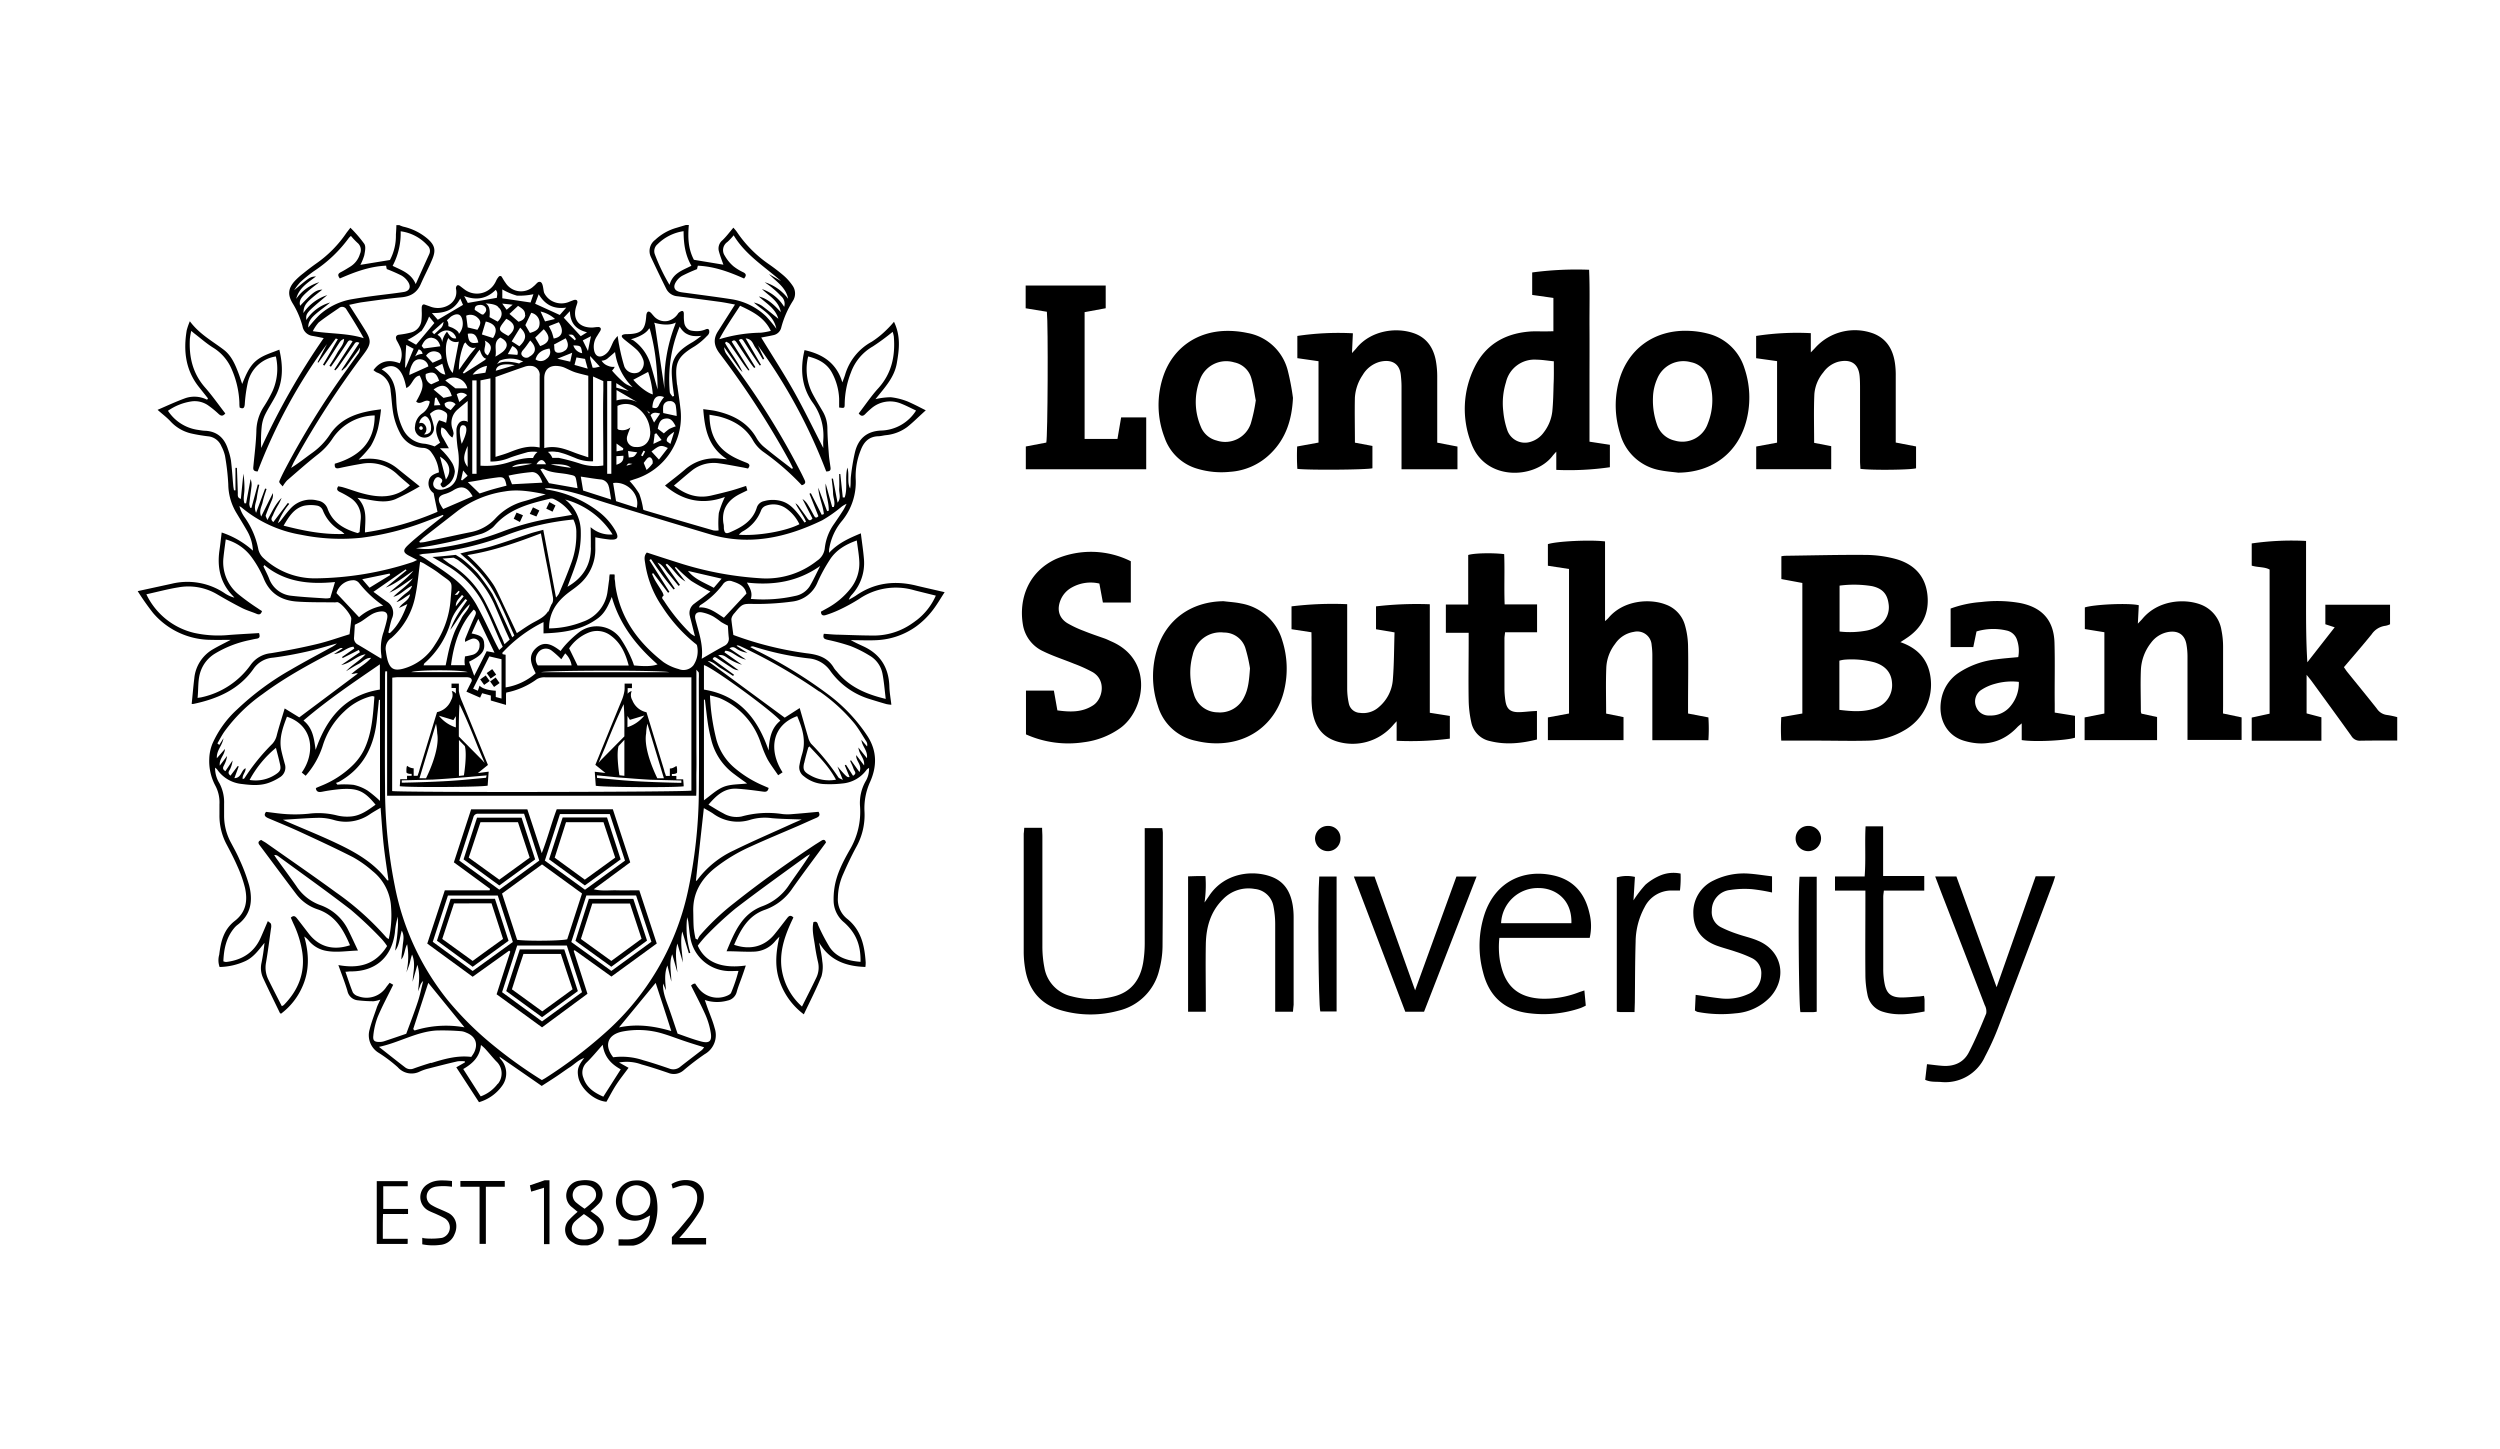 <svg id="Layer_1" data-name="Layer 1" xmlns="http://www.w3.org/2000/svg" viewBox="0 0 640 371"><title>_logos</title><path d="M613.69,189.57c-3.15,0-6.29,0-9.44.05a2.48,2.48,0,0,1-2.31-1.23c-3.33-4.66-6.71-9.28-10.08-13.91-.35-.49-.74-.94-1.37-1.73v9.88l3.79,1v6c-5.94,0-11.82,0-17.84,0v-5.93l4.58-1V145.8c-1.33-.72-3-.51-4.58-1v-5.68a71.59,71.59,0,0,1,13.91-.64c0,5.23,0,10.36,0,15.5s0,10.27.33,15.56l7-8.95-2.39-.78v-5h16.56v5a4.53,4.53,0,0,1-1.16.39,5,5,0,0,0-3.54,2.17c-2.29,2.83-4.69,5.58-7.11,8.43.36.5.66,1,1,1.39,2.49,3.09,5,6.14,7.46,9.26a3.61,3.61,0,0,0,2.61,1.59,21.17,21.17,0,0,1,2.58.55Z"/><path d="M158.46,317.24h0l.74,0Z"/><path d="M486.5,164.39c4.48,1.55,7.05,4.45,7.69,8.83A13.45,13.45,0,0,1,487.44,187a19,19,0,0,1-9,2.6c-4.4.13-8.81,0-13.22,0H456a53.65,53.65,0,0,1,0-6l5.4-.94V149.24l-5.37-1v-5.83a6.42,6.42,0,0,1,.91-.13c6.92-.09,13.85-.28,20.78-.22a30.12,30.12,0,0,1,7.44,1c4.66,1.25,7.72,4.22,8.26,9.21.53,4.84-1.44,8.57-5.51,11.2Zm-15.62,17.34c3.28.39,6.39.64,9.41-.52a6.16,6.16,0,0,0,4.07-6.35c-.15-2.64-1.7-4.46-4.57-5.32a22.94,22.94,0,0,0-7.65-.66,8.76,8.76,0,0,0-1.26.25Zm.05-20.06a23.35,23.35,0,0,0,7.12-.28,9.85,9.85,0,0,0,2.63-1,5.67,5.67,0,0,0,2.78-5.93c-.35-2.45-1.6-3.83-4.23-4.41a28.45,28.45,0,0,0-8.3-.13Z"/><path d="M410.89,138.6V159a7.94,7.94,0,0,0,.85-.78c3.91-4.7,10.79-5,14.71-3.45a7.86,7.86,0,0,1,4.92,5.36,20.38,20.38,0,0,1,.77,5.2c.1,5,0,10.08,0,15.12v2.21l5.21,1a43.65,43.65,0,0,1,0,5.83H423V187.4c0-6.42,0-12.84,0-19.27a20.19,20.19,0,0,0-.18-3,3.69,3.69,0,0,0-4.56-3.37,7.07,7.07,0,0,0-4.79,3.07,10.75,10.75,0,0,0-2.25,5.93c-.17,3.95-.05,7.91-.05,11.92l4.45.9v5.89H396.26v-5.81l5.41-1v-37l-5.41-.83v-5.53C398.56,138.55,407,138.14,410.89,138.6Z"/><path d="M397.67,84.8V76.27l-5.43-.77V69.75a85.35,85.35,0,0,1,14.57-.69c.22,5,.07,9.85.1,14.73s0,9.69,0,14.54v14.74l5.22.8v5.74a73.26,73.26,0,0,1-13.72.68v-4.67c-.45.5-.78.85-1.07,1.23-4.63,5.82-17.14,6.3-20.68-3.33a24.08,24.08,0,0,1,.87-19.61c2.76-5.58,7.56-8.43,13.68-9,1.5-.16,3-.05,4.53-.07Zm.11,7.69c-1.66-.16-3-.4-4.4-.41a7.47,7.47,0,0,0-7.85,5.77,18,18,0,0,0-.69,7.46,20.53,20.53,0,0,0,1.07,4.94,4.78,4.78,0,0,0,6,2.83,6.36,6.36,0,0,0,3.3-2.4,10.77,10.77,0,0,0,2.18-5.35c.23-2.31.27-4.64.33-7C397.82,96.49,397.78,94.62,397.78,92.49Z"/><path d="M454.93,113.32V92.45l-5.36-.75V86a68.74,68.74,0,0,1,14-.71v4.93c.54-.57.87-.89,1.17-1.23a13.68,13.68,0,0,1,14.85-3.61c3.41,1.34,5,4.09,5.51,7.53a21.29,21.29,0,0,1,.21,3.39c0,5,0,9.94,0,14.92v2.07l5.2,1v5.59c-1.3.42-11.52.54-14.25.14,0-.62-.09-1.28-.09-1.95,0-6.11,0-12.21,0-18.32,0-1.13,0-2.27-.1-3.4-.31-3.65-2.68-4.43-5.55-3.72a7,7,0,0,0-3.76,2.71,9.92,9.92,0,0,0-2.28,5.51c-.19,4.14-.06,8.28-.06,12.52l4.37.85v5.89H449.59v-5.8Z"/><path d="M281.44,149.39a9.83,9.83,0,0,0-7.05,1,6.43,6.43,0,0,0-2.86,3.16c-1,2.39-.51,4.56,1.66,5.95a27,27,0,0,0,4.23,2c1.81.74,3.66,1.35,5.49,2,.58.22,1.14.51,1.72.76,10.87,4.82,8.42,17.71,2.07,22.19a20.37,20.37,0,0,1-9.23,3.56A26.45,26.45,0,0,1,262.65,188V176.79h7.14c.29,1.61.57,3.21.9,5.07,3.15.42,6.28.59,9.17-1.31,2.42-1.59,3.43-6.36-.12-8.47a36.93,36.93,0,0,0-4.79-2.17c-2.62-1.07-5.33-1.93-7.86-3.17a9.1,9.1,0,0,1-5.22-6.79c-1.12-6.58,1.36-13.59,8.51-16.87a22.8,22.8,0,0,1,19.11.6v10.56h-7.15Z"/><path d="M346.86,113.32l4.48.84v5.72c-1.42.38-16.17.51-19.22.15a54.15,54.15,0,0,1-.05-5.73l5.47-1V92.47l-5.42-.78V86a71.33,71.33,0,0,1,14.22-.68c-.08,1.67-.15,3.2-.23,5.07.59-.66,1-1.06,1.31-1.48,3.57-4.18,9.76-5.26,14.54-3.6,3.21,1.12,4.93,3.61,5.58,6.83a22.84,22.84,0,0,1,.39,4.13c0,5,0,10,0,14.93v2.12l5.18,1v5.81H358.79V118c0-6.36,0-12.73,0-19.09,0-.94-.08-1.88-.17-2.82-.32-3.32-2.69-4.14-5.42-3.46A7.36,7.36,0,0,0,348.85,96a11.5,11.5,0,0,0-2,5.85C346.77,105.64,346.86,109.41,346.86,113.32Z"/><path d="M569.09,182.65l4.76,1v5.78H560v-2.05c0-6.42,0-12.85,0-19.27a17.85,17.85,0,0,0-.28-3.19c-.44-2.42-2.07-3.52-4.52-3.15a7,7,0,0,0-4.55,2.8,12.13,12.13,0,0,0-2.59,7.16c-.13,3.46,0,6.93,0,10.39a2.3,2.3,0,0,0,.15.57l4,.87v5.91H533.66v-5.81l5.06-1V161.85l-5-.81V155.5c2.47-.79,11.37-1.18,13.81-.56-.07,1.44-.15,2.93-.24,4.72.51-.55.86-.88,1.16-1.24,4-4.79,10.67-5.23,14.84-3.69a8.37,8.37,0,0,1,5.39,6.54,21.43,21.43,0,0,1,.43,4.31c0,5,0,10.08,0,15.12Z"/><path d="M335.73,161.86l-5.1-.78v-5.85a86.3,86.3,0,0,1,14.25-.56v2.22c0,6.49,0,13,0,19.46a18.09,18.09,0,0,0,.42,3.74,3,3,0,0,0,2.81,2.4A6,6,0,0,0,353,181a10.16,10.16,0,0,0,3.56-6.89c.33-4,.31-8,.44-12.22l-4.74-.8v-5.86a89.82,89.82,0,0,1,13.77-.54v27.78l5.13.81v5.81a78.49,78.49,0,0,1-13.62.55v-5c-.37.41-.7.74-1,1.1A13.64,13.64,0,0,1,342,189.73c-4-1.34-5.62-4.41-6.11-8.3a27.46,27.46,0,0,1-.13-3.4c0-4.66,0-9.32,0-14Z"/><path d="M517.56,189.46v-4.28c-.39.34-.71.57-1,.84-3.83,4.13-8.52,5.18-13.78,3.61-4.49-1.34-6.77-5.75-5.79-10.69a10.36,10.36,0,0,1,4.32-6.63,21.65,21.65,0,0,1,9.85-3.53c1.79-.25,3.61-.37,5.51-.56a8.65,8.65,0,0,0-.32-4.43,3.55,3.55,0,0,0-2.72-2.39,14.9,14.9,0,0,0-7.64.25c-.28,1.36-.55,2.64-.83,4h-5.8v-9.86a28.58,28.58,0,0,1,7.82-1.67,33.68,33.68,0,0,1,10,.26c5.62,1.12,8.6,4.43,8.77,10.17.15,5.22,0,10.44.06,15.67v2.2l5.19.83v5.6C529,189.57,520.92,190,517.56,189.46Zm-.74-14.9a15.74,15.74,0,0,0-6.08.49,12,12,0,0,0-3.71,1.69,3.56,3.56,0,0,0-1.12,4.25,3.42,3.42,0,0,0,3.41,2.18,6.5,6.5,0,0,0,5.44-2.48A9.16,9.16,0,0,0,516.82,174.56Z"/><path d="M331,101.87c-.26,5.47-1.75,10.35-5.73,14.24a16.27,16.27,0,0,1-10.45,4.68,21.33,21.33,0,0,1-8.21-.77,12.53,12.53,0,0,1-8.48-8A23.17,23.17,0,0,1,297.91,96c2.47-6.92,8.46-11.15,16-11.29a24.13,24.13,0,0,1,5.42.53,13,13,0,0,1,10.34,9.62A61,61,0,0,1,331,101.87Zm-9.5.72c-.4-2-.62-4-1.18-5.83a5.73,5.73,0,0,0-4.38-4,7.15,7.15,0,0,0-8.75,4.4,16,16,0,0,0,.19,12,5.89,5.89,0,0,0,4.1,3.62,6.91,6.91,0,0,0,8.72-4.34A41.18,41.18,0,0,0,321.47,102.59Z"/><path d="M313.23,153.91c1.5.19,3,.26,4.48.58a13.33,13.33,0,0,1,10.55,9.45,23.67,23.67,0,0,1,.51,12.66c-2,8.74-9.48,14.6-19.58,13.58a23.07,23.07,0,0,1-3-.52,12.81,12.81,0,0,1-9.79-9,23.71,23.71,0,0,1-.18-14.48C298.58,158.57,305,154,313.23,153.91ZM320,171.09a39.16,39.16,0,0,0-1.2-5.24,5.72,5.72,0,0,0-5.48-3.92,7.28,7.28,0,0,0-8,5.76,16.91,16.91,0,0,0,.26,9.86,6.4,6.4,0,0,0,6.09,4.81,6.84,6.84,0,0,0,6.88-4C319.58,176.32,319.77,174.13,320,171.09Z"/><path d="M429.62,121c-1.5-.19-3-.29-4.48-.59a12.94,12.94,0,0,1-10.37-9.34,23.78,23.78,0,0,1-.49-12.85c2.1-8.79,9.24-14,18.34-13.51a22.23,22.23,0,0,1,4.46.66,13.12,13.12,0,0,1,9.5,8.89,23.37,23.37,0,0,1,.6,13C445.15,115.79,438.46,120.94,429.62,121Zm-6.46-19.2a18.64,18.64,0,0,0,1.15,7.22,6.21,6.21,0,0,0,4.42,3.77,6.88,6.88,0,0,0,8.44-4.28,16.21,16.21,0,0,0,.07-12,5.75,5.75,0,0,0-4.36-3.79,7.23,7.23,0,0,0-8.66,4.3A12.62,12.62,0,0,0,423.16,101.79Z"/><path d="M262.57,78.92V73.09h20.49v5.82l-5.4,1v32.46h8.41c.3-1.76.62-3.6.94-5.51h6.42v13.27H262.61V114.3l5.24-1c.37-1.34.51-30.19.15-33.49Z"/><path d="M393.46,182v7.31c-4,1-8,1.42-12,.41a6.14,6.14,0,0,1-4.81-4.81,28.37,28.37,0,0,1-.67-5.59c-.09-5,0-10.08,0-15.12V162h-5.84v-7.24h5.72V142.08c1.48-.49,6.27-.59,9.21-.22.17,4.18-.05,8.43.12,12.86h8.3v7.14h-8.19c-.07.67-.16,1.15-.16,1.63,0,4.35,0,8.69,0,13a22.18,22.18,0,0,0,.23,2.82c.3,2.15,1.22,3,3.36,3,1.12,0,2.25-.15,3.38-.23Z"/><path d="M262.2,211.92h4.58c0,.77.07,1.49.07,2.22,0,9.39,0,18.77,0,28.16a28.23,28.23,0,0,0,.52,5.43,9.06,9.06,0,0,0,7,7.34,21.23,21.23,0,0,0,10.65.05c4.52-1.1,6.85-4.23,7.62-8.63a30.78,30.78,0,0,0,.41-5.07c0-9.07,0-18.15,0-27.22V212h4.48a8.76,8.76,0,0,1,.16,1.19c0,9.7,0,19.4-.08,29.1a24.42,24.42,0,0,1-.84,6,14,14,0,0,1-10.41,10.44,27.1,27.1,0,0,1-14.38,0c-5.56-1.51-8.71-5.27-9.57-10.94a26.09,26.09,0,0,1-.34-3.94q0-15.21,0-30.43C262.13,213,262.17,212.53,262.2,211.92Z"/><path d="M492.85,276.43c.16-1.36.31-2.65.46-4,1.45.15,2.74.34,4.05.43,2.9.19,5.32-.86,6.65-3.43,1.68-3.23,3.09-6.61,4.47-10a3.46,3.46,0,0,0-.39-2.13q-5.1-13.3-10.26-26.6c-.79-2-1.57-4.09-2.42-6.32h5.43q5.07,14,10.29,28.34l10-28.39h5c-.23.71-.39,1.3-.61,1.87-4.64,12.31-9.26,24.62-14,36.91a68.87,68.87,0,0,1-3.36,7.37A11.15,11.15,0,0,1,497,277C495.63,276.87,494.23,277.08,492.85,276.43Z"/><path d="M405.6,253.55c.13,1.39.24,2.57.36,3.89a14.24,14.24,0,0,1-1.31.61,29.34,29.34,0,0,1-13,1.36c-6.41-.7-10.45-4.27-12-10.58a26,26,0,0,1,.49-15.09c2.84-8.08,9.93-11.33,17.55-9.63,5.17,1.15,8.06,4.61,9.2,9.66a13.44,13.44,0,0,1,.07,6.33H383.84a21.88,21.88,0,0,0,.13,5.74,7.57,7.57,0,0,0,.2.92c1.2,5.72,4.5,8.58,10.34,8.9A24.34,24.34,0,0,0,404,254.1C404.45,253.92,405,253.76,405.6,253.55Zm-21.32-17.21h18c.17-6.33-4.4-9-8.34-9A9.4,9.4,0,0,0,384.28,236.34Z"/><path d="M331,259h-4.55v-2.11c0-6.75,0-13.49,0-20.23A23.57,23.57,0,0,0,326,232a5.39,5.39,0,0,0-4.8-4.43,9.06,9.06,0,0,0-8.12,2.64c-3.2,3.16-4.31,7.18-4.39,11.52-.09,5,0,10.08,0,15.12V259h-4.54V224.34c.71,0,1.44-.05,2.17-.06h2.28a31.3,31.3,0,0,1-.24,6.76c.54-.78.86-1.23,1.16-1.68,3.88-5.92,11.16-6.77,16.08-4.87,3.34,1.29,4.83,4,5.36,7.43a20.12,20.12,0,0,1,.21,3q0,11.15,0,22.3C331.11,257.79,331.05,258.34,331,259Z"/><path d="M477.54,228h-7.78v-3.63h7.59c.34-4.36,0-8.55.24-12.83h4.49v12.71h10.53V228H482.27c-.07.66-.16,1.14-.16,1.62,0,6.17,0,12.34,0,18.52a19.51,19.51,0,0,0,.36,3.74c.49,2.46,1.64,3.42,4.19,3.48,1.44,0,2.89-.15,4.33-.25.49,0,1-.11,1.55-.17a6.92,6.92,0,0,1,.15,1c0,.94,0,1.88,0,3-3.64.69-7.16,1.17-10.69.06a5.62,5.62,0,0,1-3.94-4.45,25.16,25.16,0,0,1-.52-5.05c-.06-6.36,0-12.72,0-19.08Z"/><path d="M346.59,224.4h5.29l10.39,29.12,10.57-29.12H378L364.56,259h-4.81Z"/><path d="M453.64,224.34v4.14a48.06,48.06,0,0,0-5.08-.85,24.53,24.53,0,0,0-5.62.2,5.25,5.25,0,0,0-4.72,5.28,4.35,4.35,0,0,0,2.3,4.24,29.94,29.94,0,0,0,4.17,1.72c1.77.63,3.63,1,5.36,1.76,6.12,2.54,7.6,9.48,3.13,14.41a13.56,13.56,0,0,1-8.86,4.17,32.43,32.43,0,0,1-9.78-.37,3,3,0,0,1-.64-.36c.06-1.29.13-2.64.19-4,2.15.31,4.12.65,6.1.87a13.26,13.26,0,0,0,7.2-1,5.42,5.42,0,0,0,3.49-5,4.27,4.27,0,0,0-2.3-4.23,31,31,0,0,0-4.19-1.67c-1.66-.58-3.39-1-5-1.6-3.64-1.38-5.8-4-5.89-8a9,9,0,0,1,5.25-8.68,17.44,17.44,0,0,1,9-1.72C449.64,223.78,451.57,224.11,453.64,224.34Z"/><path d="M418.44,259.09c-1.46,0-2.59,0-3.72,0a6.49,6.49,0,0,1-.82-.12V224.62a9.15,9.15,0,0,1,4.64-.13c-.12,1.89-.23,3.8-.37,6a29.33,29.33,0,0,1,3.06-4,14.27,14.27,0,0,1,4-2.45,8.77,8.77,0,0,1,5-.4,27.48,27.48,0,0,1-.16,4.34h-1.8a7.66,7.66,0,0,0-7.25,4.25,18.9,18.9,0,0,0-2.3,8.87c-.16,5.15-.14,10.31-.2,15.47Z"/><path d="M337.73,224.4h4.44v34.53H338C337.52,257.61,337.31,229.72,337.73,224.4Z"/><path d="M465.08,224.44V259a8.17,8.17,0,0,1-.82.1h-3.35c-.44-1.47-.63-29.91-.23-34.65Z"/><path d="M101.59,302.34h0Z"/><path d="M178.79,310.56c-.66.91-1.35,1.79-2,2.67Z"/><polygon points="129.22 302.33 129.22 303.81 124.38 303.81 124.38 318.43 122.77 318.43 122.77 303.81 117.86 303.81 117.86 302.33 129.22 302.33"/><path d="M462.85,211.44a3.19,3.19,0,0,1,3.34,3.08,3.3,3.3,0,0,1-3.27,3.38,3.23,3.23,0,0,1-3.24-3.21A3.18,3.18,0,0,1,462.85,211.44Z"/><path d="M340,217.9a3.31,3.31,0,0,1-3.35-3.13,3.25,3.25,0,0,1,3.3-3.33,3.1,3.1,0,0,1,3.21,3.18A3.21,3.21,0,0,1,340,217.9Z"/><path d="M168.13,241.54,156.52,250l-9.41-6.75-.25.16,3.53,11L138.76,263c-3.89-2.84-7.7-5.61-11.63-8.46,1.18-3.67,2.34-7.3,3.51-10.92l-.29-.26L121,250.05l-11.62-8.49,4.49-13.63h11.46l.12-.39-9.26-6.78c1.48-4.54,2.93-9,4.42-13.57H135l3.69,11.22c1.55-3.93,2.47-7.66,3.83-11.23h14.37c1.48,4.53,2.94,9,4.45,13.58L152,227.65c2.15.53,4,.22,5.84.27s3.76,0,5.82,0ZM149,228.73l-10.24-7.44-10.24,7.46,3.86,11.84c2.65.38,11.43.27,12.83-.14C146.45,236.61,147.71,232.73,149,228.73Zm-31.42-8.41,10.24,7.44,10.23-7.45c-1.3-4-2.57-8-3.89-12H122.38a1.17,1.17,0,0,0-1.21.95C120,212.88,118.81,216.52,117.58,220.32Zm13.71,20.83-3.86-11.89H114.67c-1.31,4-2.6,7.91-3.88,11.85L121,248.58Zm7.47,20.33L149,254l-3.89-11.94H132.4L128.53,254Zm11-33.71L160,220.32l-3.89-11.92H143.35c-1.28,4-2.58,7.93-3.87,11.92Zm17,13.32c-1.33-4-2.62-7.93-3.92-11.85H150.11l-3.86,11.92,10.26,7.4Z"/><path d="M133.09,133.63l-1.58-.82.72-1.58,1.65.68Z"/><path d="M140.64,128.53l1.57.87-.76,1.59-1.61-.78Z"/><path d="M135.62,131.56l.82-1.68,1.63.81-.75,1.53Z"/><path d="M127.82,226.68,118.67,220l3.45-10.68h11.4L137,220Zm0-1.48,7.78-5.64-3-9.08H123c-1,3-2,6-3,9.07Z"/><path d="M126.71,230.1l3.48,10.74L121,247.5l-9.14-6.68c1.18-3.63,2.34-7.18,3.5-10.72Zm-10.49,1.17c-1,3.06-2,6.08-3,9.1L121,246c2.7-2,5.22-3.79,7.78-5.63l-2.95-9.12Z"/><path d="M138.76,260.4l-9.16-6.68c1.17-3.62,2.31-7.12,3.47-10.68h11.38l3.48,10.68Zm4.82-16.19H134c-1,3-2,6-2.95,9.06l7.77,5.64,7.76-5.65C145.53,250.18,144.56,247.22,143.58,244.21Z"/><path d="M158.89,220l-9.17,6.67L140.56,220c1.16-3.59,2.32-7.15,3.48-10.73H155.4Zm-9.18,5.19,7.78-5.64q-1.52-4.63-3-9.07H144.9L142,219.57Z"/><path d="M156.5,247.49l-9.18-6.63c1.14-3.57,2.28-7.13,3.43-10.75h11.38c1.15,3.49,2.32,7,3.51,10.68Zm4.77-16.19h-9.64c-1,3.06-1.93,6-2.92,9.08L156.5,246l7.74-5.68C163.21,237.18,162.23,234.21,161.27,231.3Z"/><rect x="124.95" y="171.65" width="1.74" height="1.74" transform="translate(193.37 -30.05) rotate(54.55)"/><rect x="123.29" y="173.26" width="1.74" height="1.74" transform="translate(193.98 -28.01) rotate(54.55)"/><rect x="125.83" y="173.79" width="1.74" height="1.74" transform="translate(195.48 -29.86) rotate(54.55)"/><path d="M113.89,144.54h0l.44.24Zm0,0h0l.44.24Z"/><path d="M127.24,151.4c-.11-.23-.23-.46-.35-.68.19.37,1.07,2.21,2.08,4.34C128.41,153.83,127.84,152.61,127.24,151.4Zm0,0c-.11-.23-.23-.46-.35-.68.19.37,1.07,2.21,2.08,4.34C128.41,153.83,127.84,152.61,127.24,151.4Z"/><path d="M159.85,98a3.83,3.83,0,0,0,1.11.65C160.58,98.48,160.21,98.26,159.85,98Zm0,0a3.83,3.83,0,0,0,1.11.65C160.58,98.48,160.21,98.26,159.85,98Z"/><path d="M125.32,80.94l0-.08v0Zm0,0,0,.2A1.77,1.77,0,0,0,125.32,80.94Z"/><path d="M125.28,81.14l0-.2A1.77,1.77,0,0,1,125.28,81.14Z"/><path d="M125.35,80.81v0l0,.08Z"/><path d="M234.91,150l-.36-.09c-5.52-1.35-10.72-.74-15.5,2.61a18.75,18.75,0,0,1-1.76,1,4,4,0,0,1,.89-1.39,12,12,0,0,0,3-8.88c-.17-2.18-.51-4.33-.8-6.72-2.95,1.24-5.75,2.43-8.14,5,0-.7,0-1,.09-1.3a14.68,14.68,0,0,1,3.26-6.93,15.68,15.68,0,0,0,3.47-10.7,17.67,17.67,0,0,1,1.3-7.39c.78-2.06,2.07-3.42,4.41-3.53.62,0,1.24-.17,1.87-.26a11,11,0,0,0,5.59-2.09c.79-.63,1.54-1.3,2.29-2s1.63-1.52,2.48-2.29c-.85-.41-1.66-.85-2.48-1.25s-1.41-.68-2.14-1a16.92,16.92,0,0,0-4.36-1.1,18.44,18.44,0,0,0-3.9.49c2.31-2.9,4.81-5.5,5.45-9.13s1.05-7-.71-10.68a22.57,22.57,0,0,1-1.75,1.91,23.33,23.33,0,0,1-3.93,3.2A14.13,14.13,0,0,0,216.33,96c-.2.64-.46,1.27-.69,1.9-1.46-4.91-4.95-7.23-9.68-8.27-1.14,4.79-.8,9.28,2,13.32a14.41,14.41,0,0,1,2.8,9.74c-.06.62,0,1.25,0,2-2.58-5-4.9-9.83-7.52-14.49s-5.56-9.18-8.37-13.79c1.08-.21,2.07-.37,3.05-.6a2.59,2.59,0,0,0,2.09-2A24.09,24.09,0,0,1,203,77a3.5,3.5,0,0,0-.14-3.93,13.43,13.43,0,0,0-2.24-2.52,49.15,49.15,0,0,0-3.91-3,31,31,0,0,1-8.05-8.15c-.26-.39-.59-.73-.91-1.12-1,1.17-1.83,2.3-2.82,3.24a2.71,2.71,0,0,0-.87,2.89c.3,1.12.73,2.21,1.13,3.35l-7.55-1.25c-1.5-2.86-1.57-5.86-1.3-8.91h-.76l-2.5.75a13.24,13.24,0,0,0-5.36,3.06,3.55,3.55,0,0,0-1.07,4.42c1.28,2.73,2.59,5.46,3.94,8.16a3.49,3.49,0,0,0,2.89,1.86q5.43.7,10.86,1.43c1.22.17,2.43.43,3.82.68l-3,4.72c-.44.69-.87,1.39-1.32,2.07-1.3,2-1.1,3.75.36,5.7A222,222,0,0,1,202,117.85c.35.66.69,1.33,1,2-.13.07-.27.17-.31.14-2.29-1.77-4.6-3.51-6.83-5.35a8.73,8.73,0,0,1-2.12-2.38c-2.28-4.08-6-6-10.31-7-1-.24-2.09-.33-3.4-.52.39,5,1.19,9.65,6.1,12.84l-2-.18a11.52,11.52,0,0,0-8.89,2.9c-1.62,1.38-3.32,2.66-5,4,4.42,3.81,9.51,5.07,15.34,2.92a24.45,24.45,0,0,0-1.56,4.11,26.27,26.27,0,0,0-.06,4.46,4.81,4.81,0,0,1-1.31,0q-8.88-2.56-17.74-5.19a1.08,1.08,0,0,1-.25-.16,19.5,19.5,0,0,0-1-4,19.12,19.12,0,0,0-2.5-3.32l1.25-.43a16.7,16.7,0,0,0,11.76-18.26c-.2-1.88-.51-3.75-.77-5.62,0-.18-.09-.37-.1-.55-.5-4.91-.34-6.72,4.44-9.55A16.54,16.54,0,0,0,181,86a1.56,1.56,0,0,0,.57-.91.76.76,0,0,0,0-.15v-.2c-.05-.57-.45-.56-.71-.5l-.22.08a5.39,5.39,0,0,1-2.26.45,7.14,7.14,0,0,1-1.39-.13,2.44,2.44,0,0,1-.61-.21h0a2.52,2.52,0,0,1-1.23-2,9.37,9.37,0,0,1-.09-1.5c0-.2,0-.39,0-.58,0-1.53-1.4-.2-1.4-.2a4.34,4.34,0,0,1-2.66,2,3.72,3.72,0,0,1-3.6-1.2c-.17-.19-.35-.39-.51-.59l-.09-.1c-1.18-1.34-1.35.46-1.35.46-.23,3.85-1.27,4.81-5.16,4.82,0,0-1.66,0-.93.92a4.67,4.67,0,0,0,.46.44c1.11.93,2.3,1.77,3.33,2.77a6.78,6.78,0,0,1,1.42,2.19,2.71,2.71,0,0,1-1.08,3.45,2.78,2.78,0,0,1-3.65-1.45,47.93,47.93,0,0,1-1.33-5.47c-.15-.64-.22-1.3-.39-2.38a10.1,10.1,0,0,0-1,1.25c-.45.83-.74,1.76-1.26,2.53a3.78,3.78,0,0,1-1.53,1.3c-1.06.46-1.83,0-2.17-1.11a4.83,4.83,0,0,1,.72-4c.22-.38.46-.75.72-1.16.46-.73.08-1-.26-1.09a1.64,1.64,0,0,0-.37,0c-.5,0-1,.13-1.51.12-3.43,0-5-2.32-3.9-5.56.08-.24.16-.48.24-.77.12-.74-.35-.83-.86-.73l-1.05.4a5.12,5.12,0,0,1-5-.38,4.81,4.81,0,0,1-1.55-1.77c-.37-.78-.17-3.43-1.61-2.79-.4.29-.7.72-1.08,1a4.69,4.69,0,0,1-7.24-.86c-.35-.47-.65-1-1-1.58a.48.48,0,0,0-.71,0,5.82,5.82,0,0,0-.42.56c-.24.38-.38.8-.62,1.17a5.28,5.28,0,0,1-7.86,1.47c-.32-.23-.63-.48-1-.76-1-.76-1.09.55-1.09.55.87,3.87-3.47,6-6.69,4.63L108.8,78c-.59-.24-.79.2-.84.68,0,.31,0,.62,0,.92a14.64,14.64,0,0,1-.08,2.49,3.53,3.53,0,0,1-2.57,3,18.84,18.84,0,0,1-2.59.52l-.79.11c-.82.29-.55,1-.41,1.35l.06.12a15.74,15.74,0,0,1,1,2,5.14,5.14,0,0,1-.25,3.81c-2.61-1-4.91-.74-6.72,1.75a4.25,4.25,0,0,0,.85.6A5.24,5.24,0,0,1,100,100.1c.29,2.06.34,4.15.76,6.18a17.66,17.66,0,0,0,1.65,4.58,6.89,6.89,0,0,0,5.93,3.8,2.65,2.65,0,0,1,2.16,1.26,9.54,9.54,0,0,1,1.87,5c-1.18.41-2.4.82-2.63,2.31a3,3,0,0,0,1.26,3c.35,1.7.64,3.14,1,4.79a74,74,0,0,1-18.57,5.28c0-3,.8-6.17-1.93-8.86,3.54.48,6.66,1.59,9.72.35a65.91,65.91,0,0,0,6.23-3.27c-2-1.61-3.87-3.09-5.72-4.59-2.89-2.35-6.21-2.89-9.93-2.27a25.2,25.2,0,0,0,3.11-3.48,17.71,17.71,0,0,0,1.85-4.5,40.15,40.15,0,0,0,.78-4.89c-5.38.64-10.09,1.92-13.1,6.48A17.53,17.53,0,0,1,80,115.88c-1.79,1.28-3.5,2.67-5.48,3.91.28-.58.53-1.18.84-1.75A232,232,0,0,1,93.13,90.63c1.88-2.54,2-3.46.33-6.14-1.28-2.09-2.62-4.14-4.08-6.45,1.25-.25,2.32-.53,3.4-.68,3.31-.45,6.61-.93,9.93-1.24,2.35-.22,4-1.11,5-3.39s2.1-4.29,3-6.49.62-3.49-1.29-5.15a14.48,14.48,0,0,0-6.2-3.07,6.88,6.88,0,0,1-1-.39h-.75c0,.82-.07,1.64-.12,2.45a13.26,13.26,0,0,1-1.52,6.48L92.26,67.8a13.32,13.32,0,0,0,1-2.46c.18-1,.45-2.2,0-2.91A32.15,32.15,0,0,0,89.7,58.3c-.38.51-.69.89-1,1.3a30.13,30.13,0,0,1-7.79,7.89Q79.23,68.68,77.61,70a17.89,17.89,0,0,0-2.21,2c-1.63,1.85-1.78,3.39-.57,5.51a21.76,21.76,0,0,1,2.61,6A3,3,0,0,0,80.05,86c.89.15,1.77.34,2.82.55a181.55,181.55,0,0,0-16,28.13A34.2,34.2,0,0,1,67,109.2a9.35,9.35,0,0,1,.84-3c.82-1.69,1.89-3.26,2.76-4.94,1.92-3.71,1.88-7.59.91-11.75-2.18.88-4.31,1.45-6,2.89s-2.59,3.61-3.51,5.9c-.38-1.12-.65-2-1-2.9-.84-2.19-1.79-4.38-3.69-5.84-2.92-2.24-6.25-4-8.71-7.32a17.07,17.07,0,0,0-.8,2.32c-.89,5.3-.29,10.29,3.22,14.63L53.25,102l-.24.33a7.15,7.15,0,0,0-5.52-.41c-2.39.86-4.7,1.94-7.15,3,1.24,1.1,2.36,1.93,3.29,2.93A10.37,10.37,0,0,0,49.1,111c1.35.3,2.72.52,4.1.69a4.08,4.08,0,0,1,3.47,2.54,10,10,0,0,1,.93,2.46,60.05,60.05,0,0,1,.84,7.29,14.42,14.42,0,0,0,2,7.19c.9,1.51,1.83,3,2.71,4.54a11.12,11.12,0,0,1,1.6,5.26,22.43,22.43,0,0,0-8-4.65c-.2,1.64-.35,3.08-.56,4.51-.64,4.41.19,8.39,3.4,11.69A5.56,5.56,0,0,1,60,153a8.22,8.22,0,0,1-2.51-1.15,17.09,17.09,0,0,0-13.55-2.41l-8.69,1.89a66.53,66.53,0,0,0,3.94,5.6,19.58,19.58,0,0,0,15,6.87c1.48.05,3,0,4.88,0-1.77.93-3.16,1.6-4.49,2.38a9.61,9.61,0,0,0-4.84,7.48c-.27,2.17-.44,4.34-.67,6.55,0,0,0,0,.07,0a2.33,2.33,0,0,0,.37,0c6.14-1.3,11.67-3.68,15.4-9a6.66,6.66,0,0,1,5-2.85c2.86-.36,5.72-.9,8.54-1.53,2.62-.58,5.2-1.39,7.79-2.1a6.16,6.16,0,0,1-1.48,1c-3.42,1.88-6.88,3.7-10.24,5.67A69.8,69.8,0,0,0,60.72,181.6a26.11,26.11,0,0,0-6.36,8.83,11.25,11.25,0,0,0-.79,3.84,13.36,13.36,0,0,0,1.5,6.75,9.11,9.11,0,0,1,1.11,4.9c0,.88,0,1.77,0,2.65A15.63,15.63,0,0,0,57.92,216c1,1.89,2,3.79,2.85,5.75a32.1,32.1,0,0,1,1.94,5.5c.73,3.25.32,6.23-2.59,8.49s-3.6,5.37-4,8.67a5.12,5.12,0,0,0,.1,3.14,16.59,16.59,0,0,0,6.63-1.53c2.13-1,3.42-2.89,4.86-4.65a50.82,50.82,0,0,1-.76,5.1,6.05,6.05,0,0,0,.4,3.88c1.38,3,2.87,6,4.32,9,0,0,.1.06.27.16a17.24,17.24,0,0,0,5.34-6.64c2-4.27,1.87-8.65.61-13.12a5.53,5.53,0,0,1,1.11,1,7.44,7.44,0,0,0,4.64,2.69c2.55.45,5.08,0,8-.1-.9-1.9-1.64-3.54-2.45-5.15a12.62,12.62,0,0,0-7.26-6.51,12.3,12.3,0,0,1-6.09-4.88c-1.66-2.37-3.39-4.7-5.09-7.05-.2-.28-.37-.58-.56-.87a1.51,1.51,0,0,1,1.07.33c6.19,4.54,12.48,9,18.54,13.68a100.53,100.53,0,0,1,7.94,7.53,15.32,15.32,0,0,1,1.36,1.77c-3,4.81-7.26,5.82-12.48,4.87.84,2.35,1.68,4.46,2.32,6.62a3,3,0,0,0,2.57,2.39,35.28,35.28,0,0,0,4.11.25,7.48,7.48,0,0,0,1.75-.42c-.43.94-.8,1.6-1,2.3-.62,1.78-1.3,3.55-1.75,5.37a5.25,5.25,0,0,0,2.4,6,37.48,37.48,0,0,1,4.81,3.64,4.69,4.69,0,0,0,5.67,1.09,12.3,12.3,0,0,1,2.14-.74c2.49-.64,5-1.29,7.5-1.86a8.33,8.33,0,0,1,1.87,0l0,.28-2.2,1.25,5.81,8.93a11.06,11.06,0,0,0,5.9-4.16,5.38,5.38,0,0,0-.48-7,2,2,0,0,1-.17-.49L138.68,278c1.36-.88,2.58-1.65,3.78-2.45s2.26-1.6,3.43-2.35,2.08-1.8,3.68-2.37c-1.56,2-1.85,2.92-1.55,4.76.5,3,4,6.2,7.23,6.46.84-1.48,1.62-3,2.54-4.41s2.05-2.82,3.12-4.28L158.48,272a11,11,0,0,1,5.76.5c2.31.63,4.58,1.39,6.84,2.16A3.78,3.78,0,0,0,175,274a65.33,65.33,0,0,1,5.4-4.13,5.6,5.6,0,0,0,2.55-6.68c-.49-1.88-1.29-3.67-1.94-5.5l-.58-1.69a9.94,9.94,0,0,0,5.85.14,3,3,0,0,0,2.32-2.2c.37-1.39.95-2.73,1.42-4.1.31-.85.59-1.72.91-2.67-6.24.88-10.43-.86-12.3-5.08a31.15,31.15,0,0,1,2.13-2.54,92,92,0,0,1,7.47-6.93c5.94-4.57,12-8.91,18.1-13.33a9.84,9.84,0,0,1,1.05-.6c-1.69,2.72-3.57,5.22-5.34,7.81a13.83,13.83,0,0,1-6.79,5.46c-5.32,1.93-7.19,6.62-9.25,11.56,2.56,0,4.81.19,7,.1a7.29,7.29,0,0,0,5.44-2.67c.34-.41.72-.78,1.09-1.16-.83,3.68-1.24,7.27-.11,10.88a17.77,17.77,0,0,0,6.36,9c1.6-3.38,3.21-6.5,4.52-9.74a8.87,8.87,0,0,0,.2-3.89c-.13-1.58-.52-3.15-.8-4.73,2.68,4.55,6.82,6.07,11.84,6.23a8.92,8.92,0,0,0,.08-1.11c-.28-4.31-1.14-8.37-4.8-11.26a6.34,6.34,0,0,1-2.32-5.34,15.3,15.3,0,0,1,1.35-6.05c1-2.3,2.08-4.58,3.27-6.8a16.82,16.82,0,0,0,2.19-9.24,16.26,16.26,0,0,1,1.48-7.67c1.68-3.84,1.77-7.71-.65-11.53A42.29,42.29,0,0,0,212.31,178a118.33,118.33,0,0,0-18.47-11.39l-1.77-.95a1,1,0,0,1,.8-.17,72.59,72.59,0,0,0,14.18,3.06,7.5,7.5,0,0,1,5.59,3.32A19.27,19.27,0,0,0,222.77,179c1.38.43,2.77.86,4.16,1.25a10.06,10.06,0,0,0,1.26.17c-.19-1.64-.46-3.12-.51-4.61-.13-4.81-2.24-8.3-6.64-10.34-.57-.27-1.14-.52-1.71-.8-.4-.19-.78-.4-1.53-.79,2.51,0,4.59.11,6.66,0a18.83,18.83,0,0,0,10.09-3.52,20.93,20.93,0,0,0,4-3.86c1.24-1.55,2.23-3.31,3.28-4.9C239.53,151.06,237.21,150.55,234.91,150ZM167.63,65.08a2.3,2.3,0,0,1,.7-2.56A11.89,11.89,0,0,1,175,59.18c0,3.13.4,6.11,2,8.85-2.23,1.17-4.75,1.84-5.6,4.9A49.12,49.12,0,0,1,167.63,65.08Zm19.8,11.55c-3.85-.6-7.72-1.09-11.58-1.62-.56-.08-1.13-.13-1.68-.24-1.43-.29-1.93-1.19-1.22-2.44a4.62,4.62,0,0,1,1.68-1.72,39.81,39.81,0,0,1,3.83-1.72c0-.21.12-.55.19-.87,4.25.18,8.06,1.61,11.83,3.28.53-.64.67-1.12-.13-1.56a13,13,0,0,1-2.57-1.56,10,10,0,0,1-2.23-2.71,2.52,2.52,0,0,1,.66-3.52,14.58,14.58,0,0,0,1.61-1.71c3,5,7.91,8,12.13,11.72l-3.12-1.81c1.89,1.95,4.35,3.37,4.94,6.34a11.79,11.79,0,0,0-6-4.24c.7.53,1.42,1,2.09,1.59a18.81,18.81,0,0,1,2.05,1.94,2.57,2.57,0,0,1,.84,2.77A10.69,10.69,0,0,0,195.06,74c1.83,1.79,4.3,3,4.83,5.9-1.62-1.72-3.23-3.42-5.63-4,1.86,1.75,4.23,3,5,5.71-1.42-1.14-2.78-2.28-4.21-3.33a6.28,6.28,0,0,0-2.06-.83c2.1,1.94,5,3.11,5.76,6.71a32.88,32.88,0,0,0-2.65-3.19A16.45,16.45,0,0,0,187.43,76.63Zm-3.3,10.22c1.66-3.12,3.5-5.74,5.33-8.58,3.31,1.56,6.22,3,7.87,6.43a16.5,16.5,0,0,1-2.53.47A38.5,38.5,0,0,0,184.13,86.85Zm5.27,39.62c.61-.31,1.23-.6,1.92-.94L191,124.4c-1.28.4-2.51.83-3.77,1.18-1.69.46-3.4.87-5.11,1.27-3.6.85-6.7-.23-9.59-2.55,1.61-1.33,3.15-2.71,4.79-4a9,9,0,0,1,6.8-1.68c2,.27,4.09.7,6.13,1.06l1.24.26c.61-.75.41-1.17-.36-1.47-.94-.37-1.88-.75-2.78-1.19-4.58-2.25-6.66-5.62-6.73-11.11,1,.2,2,.31,2.89.57,3.5,1,6.43,2.76,8.3,6.07a9.39,9.39,0,0,0,2.5,2.79,65,65,0,0,1,9.95,8.62c.74-.22,1.07-.58.75-1.27s-.54-1.14-.82-1.7a197.51,197.51,0,0,0-14.95-24.61l-4.27-6a3.17,3.17,0,0,1-.58-1.77l4,5.68.7.72c-1.2-2.66-3.08-4.94-4.49-7.48l.32-.32c.29.19.68.32.87.59,1.21,1.69,2.36,3.42,3.54,5.13.4.56.83,1.1,1.23,1.62.12,0,.18,0,.21,0s.07-.13.05-.17l-4.5-7.18c.64-.63,1-.2,1.31.29,1.11,1.68,2.22,3.37,3.34,5,.34.5.73,1,1.09,1.45l.32-.21c-1.41-2.31-2.82-4.63-4.23-6.93.72-.57,1-.1,1.28.33,1,1.59,2,3.18,3.08,4.76.32.5.69,1,1,1.44l.3-.19c-1.26-2.18-2.52-4.37-3.92-6.77,1.74.16,1.88,1.56,2.51,2.4s1.28,2,1.9,3l.34-.16-1.6-3.4a137.72,137.72,0,0,1,17.47,32.22c.78,0,1.2-.17,1.11-.94-.14-1.12-.35-2.24-.43-3.37-.17-2.26-.35-4.52-.38-6.78a8.59,8.59,0,0,0-1.2-4.3c-.92-1.58-1.89-3.14-2.72-4.76a13.7,13.7,0,0,1-1-9.29c2.57.66,4.68,1.7,6,4a15.27,15.27,0,0,1,1.93,6.84c0,.75,0,1.5,0,2.23,1.34.19,1.41.19,1.42-.89a22.92,22.92,0,0,1,1.61-8.1,12.61,12.61,0,0,1,5.59-6.64,57.34,57.34,0,0,0,5.08-3.74,7.26,7.26,0,0,1,.3,1.2c.4,4.89-.5,9.36-3.91,13.17-1.84,2-3.4,4.35-5.08,6.52.57.75,1.07.76,1.64.19A20.48,20.48,0,0,1,223,104.6a7.36,7.36,0,0,1,7.79-1.23c1.26.5,2.47,1.14,3.72,1.73a10.91,10.91,0,0,1-8.93,5.12c-3.75.15-5.93,2.16-6.74,5.69a54.59,54.59,0,0,0-1,6c-.13,1,0,2.1-.21,3.15-.84-1.64-.14-3.48-.7-5.35-.68,2.62.12,5.23-.69,7.64h-.49l-.63-6h-.29c0,1.24.07,2.48,0,3.71s.57,2.42-.41,3.62c-.39-2-.79-4.1-1.18-6.15l-.33,0c.12,1.24.33,2.47.35,3.71s.65,2.37.19,3.55l-.41,0c-.56-2-1.11-4-1.67-6-.2,2.38.87,4.61.79,6.95l-.42.11q-1.14-3-2.26-6c.11,2.35,1.21,4.46,1.43,6.75l-.54.2-2.79-5.55-.36.14,2.29,5.75c-.5.55-.82.41-1.09-.08-.52-.93-1-1.88-1.58-2.79a4.45,4.45,0,0,0-1.41-1.53l2.56,5c-.6.71-.93.44-1.27,0-.68-1-1.39-1.94-2.09-2.91a3,3,0,0,0-1-1c.8,1.66,2,3,2.71,4.71l-.38.23c-.46-.64-.9-1.3-1.39-1.92-1.22-1.54-2.51-3-4.51-3.56a8.09,8.09,0,0,0-4.47,0,2.43,2.43,0,0,0-1.86,1.69c-1.07,3.43-3.87,5-6.86,6.29-1.08.47-1.41.19-1.56-1,0-.44,0-.88-.12-1.32C184.67,130.36,186.36,128,189.4,126.47Zm15.25,7.73c-3.45,1.79-10.69,3.06-15.5,2.69a5.35,5.35,0,0,1,.81-.76,10.34,10.34,0,0,0,4.89-5.5,2.07,2.07,0,0,1,1.11-1.12,5.61,5.61,0,0,1,5.22.6A10.43,10.43,0,0,1,204.65,134.2Zm-22.87,2.58c10.07,3,19.56.83,28.7-3.58a34.24,34.24,0,0,0,4.79-3.33,5.47,5.47,0,0,1,1.46-.89c-.28.53-.52,1.09-.84,1.59-.74,1.17-1.52,2.32-2.3,3.46a13.18,13.18,0,0,0-2.44,6.27,4.4,4.4,0,0,1-2,3.26,20.9,20.9,0,0,1-13.88,4.51A85.73,85.73,0,0,1,173.49,144c-2.63-.83-5.26-1.69-7.9-2.55-.82.87-.56,1.83-.43,2.73a26.22,26.22,0,0,0,4.39,11.16,40.06,40.06,0,0,0,8.26,9.27c.24.19.6.41.63.65a6.45,6.45,0,0,1-.93,5.06,3.27,3.27,0,0,1-3.79.95,12.27,12.27,0,0,1-3.9-1.79c-6.36-4.95-10.94-11.08-12.23-19.27-.1-.62-.09-1.26-.22-1.88-.07-.38.07-.94-.08-1.29h-1.2a5.26,5.26,0,0,0-.12,1.2c-.17,1.06-.28,2.12-.44,3.18a9.43,9.43,0,0,1-6.36,7.76,24,24,0,0,1-8.61,1.69c0-4.15,2.05-6.92,5-9.18.8-.61,1.64-1.17,2.4-1.82a11.83,11.83,0,0,0,4.44-9.6c0-.87,0-1.75,0-2.73a37.08,37.08,0,0,0,3.75.59c2,.13,2.37-.48,1.37-2.31a16.52,16.52,0,0,0-4.36-4.91A29.14,29.14,0,0,0,140,125.32a.89.89,0,0,1-.53-.29c.37,0,.74-.07,1.1-.06s.75.09,1.13.14c4.9.58,9.47,2.4,14.14,3.82C164.45,131.57,173.11,134.21,181.78,136.78Zm9.43,12.36c6.78.77,13-.21,18.76-4.25-.9,1.76-1.71,3.56-2.72,5.25a5.65,5.65,0,0,1-3.7,2.42,37,37,0,0,1-11.34.76C192.71,151.72,192,150.51,191.21,149.14Zm-11,55.75V179.11l.25,0c.26,2.1.47,4.21.79,6.3.22,1.43.54,2.84.9,4.24A15.41,15.41,0,0,0,188,198.2c1.08.83,2.2,1.61,3.26,2.37-2,.26-4.17.14-6,.86S181.87,203.69,180.18,204.89Zm0,2c.82.48,1.58.88,2.29,1.35a10.67,10.67,0,0,0,9.68,1.59,13.15,13.15,0,0,1,5.41-.38c2.42.22,4.85.23,7.64.34l-2.29,1c-5,2.29-10.11,4.47-15.07,6.91a24.48,24.48,0,0,0-9.43,7.67c-.06.08-.22.11-.29.14C178.81,219.32,179.49,213.21,180.19,206.86Zm0-30.32v-6.3c2.12.53,17.3,11.6,19.56,14.23-2.4,1.93-2.82,4.68-3,7.63C194,184,189.26,178,180.22,176.54Zm-.58-7.9c.47-3.59-.77-6.81-1.6-10.12-.32-1.26.26-2,1.57-1.8a10,10,0,0,1,3,1.07,20.55,20.55,0,0,1,2,1.41,17.29,17.29,0,0,0,1.74.93c.06.86.1,2,.23,3.1a2,2,0,0,1-1.2,2.11C183.49,166.38,181.68,167.46,179.64,168.64Zm-3-10.79c.43,1.56.8,3.15,1.28,5a8.1,8.1,0,0,1-1.05-.64,48.33,48.33,0,0,1-6.9-8.46c-.23-.34-.8-.75-.11-1.27.09-.07-.12-.65-.29-.94-.58-1-1.22-1.92-1.79-2.89-.33-.57-.59-1.19-.87-1.79l.35-.14,3.78,5a4,4,0,0,1,.34-.23l-5.13-8.13.41-.28c.59.86,1.17,1.74,1.78,2.59s1.24,1.74,1.9,2.59,1.4,1.75,2.1,2.62l.33-.22-4.45-6.66c1.4.54,1.92,1.83,2.78,2.81s1.75,2.1,2.63,3.15l.35-.25c-1.22-1.72-2.45-3.44-3.67-5.17l.32-.26c1.72,1.34,2.71,3.44,4.75,4.55l-2.71-3.52.25-.21a41.14,41.14,0,0,0,3.92,3.57,49.81,49.81,0,0,0,4.94,2.73l-2.25,1.72c-.61.45-1.23.88-1.82,1.35A2.93,2.93,0,0,0,176.65,157.85Zm-.56-11.74,8.66,2-2,2.34C180.35,149.16,177.82,148.33,176.09,146.11Zm9.25,12c-1.92-1.18-3.76-2.8-6.41-2.64.17-.28.22-.48.35-.57a21.37,21.37,0,0,0,5.78-5.31,2,2,0,0,1,2.49-.77c1.65.52,3.16,1.21,3.56,3.11ZM97,179.17h.28v25.87a28.42,28.42,0,0,0-3.18-2.65,11.17,11.17,0,0,0-3.6-1.47,22.75,22.75,0,0,0-4.13-.05l-.36-.45a4.57,4.57,0,0,0,.83-.31c6.35-3.58,9.06-9.32,9.68-16.3C96.68,182.27,96.86,180.72,97,179.17Zm-16.2,12.76c-.41-2.79-.67-5.51-3.11-7.47,6.17-5.29,12.76-9.72,19.56-14.4v6.47C88.39,177.93,83.61,183.84,80.82,191.93Zm16.63,14.85c.27,3.35.45,6.4.78,9.44s.82,6.09,1.24,9.14c-.12,0-.28,0-.32,0-3.35-4.49-8.06-7.17-13-9.5-4.08-1.94-8.28-3.62-12.43-5.42-.34-.14-.67-.3-1.27-.58,3.25-.19,6.19-.44,9.13-.5a13.54,13.54,0,0,1,3.89.55,10.79,10.79,0,0,0,9.35-1.54C95.62,207.83,96.43,207.38,97.45,206.78Zm.74-44.92a12.82,12.82,0,0,0-.54,5.93,2.7,2.7,0,0,1,0,.75s-.08.06-.07.05c-2-1.2-3.94-2.4-5.92-3.56a1.83,1.83,0,0,1-1-1.88c.08-1.13.14-2.25.2-3.21.76-.39,1.29-.62,1.76-.93.89-.58,1.72-1.26,2.64-1.79a5.85,5.85,0,0,1,1.94-.65c1.63-.24,2.26.45,1.88,2C98.84,159.7,98.48,160.77,98.19,161.86Zm7.68-15.79c-1.75,2.21-4.09,3.76-6.16,5.64,2.21-.89,4-2.44,6-3.67-1.36,1.92-3.37,3.09-5,4.74,1.8-.4,2.93-1.94,4.8-2.84-.36,1.25-1.3,1.66-2,2.27a21.57,21.57,0,0,0-2,1.92c1.27-.32,2.16-1.3,3.49-2-.32,1.77-2,2.09-2.82,3.51l2.12-1c-1.09,2.86-2.28,5.47-4.5,7.45l-.37-.16c.31-1.21.53-2.44.93-3.6A3.39,3.39,0,0,0,99,154c-1.12-.8-2.22-1.62-3.4-2.49l8.27-5.76.2.27-5.33,4.41C101.38,149.42,103.52,147.61,105.87,146.07ZM94.6,150.46l-1.87-2.18,7-1.45.17.38Zm3.5,4.59A12.53,12.53,0,0,0,91.91,158l-5.77-6.16a4.53,4.53,0,0,1,4.51-3.3,1.93,1.93,0,0,1,1.25.68A28.47,28.47,0,0,0,98.1,155.05Zm2,8.36a19.16,19.16,0,0,0,6.28-11.14c.55-2.7.77-5.47,1.17-8.46a8.18,8.18,0,0,1,1,.45c1.28.81,2.61,1.56,3.8,2.47,3.78,2.9,3.41,1.61,3,6.84a23.78,23.78,0,0,1-4,11.46,13.7,13.7,0,0,1-8.26,6.19c-2.2.54-3.19,0-3.85-2.15a17.51,17.51,0,0,1-.45-2.4A3.24,3.24,0,0,1,100.06,163.41Zm16.48-64-2.58-2a3.54,3.54,0,0,1,5.63,2Zm3,1.76-2,1.75c-.29-.89-.47-1.43-.66-2A2.09,2.09,0,0,1,119.56,101.15ZM111,99.71c2.32-1.67,3.8-1.13,4.66,1.67l-1.07.25-1.05.23Zm1.76,4-1.62.08c.09-.71.16-1.32.23-1.93l.36-.1Zm2.82-19.87-.8-.34,0-.5a1.77,1.77,0,0,0-.38-1l.69-.63a3.32,3.32,0,0,1,.28-.26,2.09,2.09,0,0,1,.35-.23c.68-.4,2.13-1,2.61.9h0a4,4,0,0,1-.85,3.71C117.49,84.84,116.4,84.19,115.61,83.82Zm1.87,3.62L117,89.8l-.63,3.28c-.15.79-.3,1.59-.46,2.4-1.52-1.41-2.23-6-1.44-8.25l.29-.71A2.34,2.34,0,0,0,117.48,87.44Zm-1.3-2a1.14,1.14,0,0,1,.3.32h0a2.31,2.31,0,0,1,.34.84c-1.2.16-1.64-.62-2.36-1.71a5.78,5.78,0,0,0-1.26,2.74A2.1,2.1,0,0,0,112,85.73S114.08,83.4,116.18,85.41Zm-2.92,7.66c.29,1,.5,1.79.78,2.77-1.38-.16-1.79-1.15-2.76-1.8Zm-2.48-.25c-.56-.59-1.11-1.18-1.68-1.8a2.37,2.37,0,0,1,2.78-1A1.54,1.54,0,0,1,113,91.87Zm2.75-10.24a2.34,2.34,0,0,1-.55,1.3,2,2,0,0,1-.34.31l-1.46,1.33-.11-.11h0l-.18-.19h0l-.25-.28,2.91-2.59A1.64,1.64,0,0,1,113.53,82.58Zm-2.87,3.88c1,.07,1.78.89,2.09,2.14l-4.23.57-.54-.65C108.52,87.29,109.23,86.36,110.66,86.46Zm-2.49,4.1a3.26,3.26,0,0,0-1.88.63l.93-1.81A1.38,1.38,0,0,1,108.17,90.56ZM107.79,92a2.16,2.16,0,0,1,1.87,1.8L104.79,96a6.25,6.25,0,0,1,.88-3A2,2,0,0,1,107.79,92ZM109,95.75c1.89-.78,2.7-.38,3.41,1.73l-2,.9A2.39,2.39,0,0,1,109,95.75Zm7.64,7.74L115.38,105c-.7-.47-1.55-.63-1.56-1.7A2,2,0,0,1,116.64,103.49Zm2.12-7.87-.28-.19c1.28-1.76,2.55-3.52,3.93-5.44l.42-.47s.56,2.22,1.66,2.3l-.4.38Zm26.84,25.84c1.7.36,1.72.28,2,1.9.1.47.15.94.25,1.62l-7.31-1.29-2.22-3.58c.25,0,.58-.21.77-.11C141.14,121.14,143.44,121,145.6,121.46ZM141,118.88s4.09-.32,5.13.88C146.15,119.76,143,119.36,141,118.88Zm-17-31.73c1.91.94,2.12,2,.87,3.83C123.06,90,124.78,88.41,124.07,87.15Zm-2,10.23v23.91h-.43l-.67,0V97.38Zm-1-1.48a5.8,5.8,0,0,1,3.67-2.24c-.06.3-.11.52-.16.75s-.15.58-.24,1Zm2.21,26.95c1.29-.22,2.59-.43,3.89-.6,1.86-.25,2.16,0,2.57,2.08-1.25.33-2.5.64-3.75,1s-2.36.77-3.15,1l-3-2.9C120.9,123.27,122.09,123.05,123.29,122.85Zm-.21-3.63V100.06c0-.32,0-.59,0-.83V97.38l2.55-.52v21.3a12.5,12.5,0,0,0,5-1c1.53-.56,3.1-1,4.66-1.45l.16,0h0a7.32,7.32,0,0,1,2.24,0,3.56,3.56,0,0,0-1.14,1.53h-.75c-.69,0-1.69.16-1.79.17a25.89,25.89,0,0,0-3.54.9A19.39,19.39,0,0,1,123.08,119.22Zm13.2-.51c-2,.48-5.12.88-5.12.88C132.2,118.39,136.28,118.71,136.28,118.71Zm-.05,2.14c1.44,0,2.21,1.19,2.71,2.71l-7.78.41c-.3-.73-.55-1.36-.89-2.21A46.07,46.07,0,0,1,136.23,120.85Zm1.19-2s1.28-2.4,2.44,0ZM137.1,92c.52-1.83,1.89-2.49,3.56-2.78a2.1,2.1,0,0,1-.78,2.66A2.21,2.21,0,0,1,137.1,92Zm2.23,22.66V96.84c0-2.23,1.32-3.4,3.57-3.13a5.64,5.64,0,0,1,1.46.34c1,.42,2,1,3.11,1.33s2.05.54,3.13.81v20.89c-1.39-.47-2.52-.81-3.62-1.24C144.57,114.91,142.17,114,139.33,114.7Zm7.74-21.24c.18-.67.33-1.24.5-1.92l2.2.38c.18.68.37,1.36.68,2.5Zm-.27-5c1.92.08,1.92.08,2.24,2A2.86,2.86,0,0,1,146.8,88.49Zm.37-1.29-1.64-1.44c1.15-.09,1.15-.09,1.9,1.1Zm-.69,3.18c-.18.8-.33,1.5-.5,2.28l-3.3-.76Zm-1.75-.66a2.66,2.66,0,0,1-2,.64c-1.14-.24-.67-1.4-.92-2.08l3-1.61C145.44,87.7,145.7,88.82,144.73,89.72Zm-3-3.06c-.16-.53-.28-1.07-.48-1.58s-.49-1-.75-1.52l2.56-1C144.47,84.71,143.94,86.32,141.74,86.66Zm-2.2-4.31c-.39-.85-.7-1.56-1.15-2.53a8.17,8.17,0,0,1,3.7,1.91Zm-.33,2c1.87,2,1.57,3.48-.92,4.31L137,86.43Zm-1.05,11.85c0,4.41,0,8.82,0,13.23v5.21c-2.9-.64-5.36.28-7.83,1.25-1.08.43-2.22.74-3.47,1.14V96.52c2.6-.93,5-1.81,7.43-2.63a3.91,3.91,0,0,1,1.65-.22A2.31,2.31,0,0,1,138.16,96.21Zm-7-7.55s1.87.76,1.29,2.27L130,90.65ZM131,87.39c.7-1.14,1.39-2.27,2.16-3.51,1.73,1.57,1.7,3-.21,4.76Zm3,5.18s-.84.17-1.08.5c0,0-4-1.18-5.71.19l.69-.93A7.46,7.46,0,0,1,133.94,92.57Zm-2.19.91-4.88,1.43C127.21,92.45,131.75,93.48,131.75,93.48Zm3.66-2.11a1.34,1.34,0,0,1-1.83-.35c-.37-.48-.11-1,.33-1.49.62-.69,1.12-1.48,1.77-2.36C137.44,88.87,137.31,90.38,135.41,91.37Zm-1-10.75c-.06,1-.79,1.48-1.74,1.74l-2.31-2,2.2-2.06C133.56,78.92,134.48,79.4,134.41,80.62ZM130.12,86c-2.76-1.54-2.76-1.54-.51-4.39C132,82.83,132.21,84.27,130.12,86Zm-2.07.41c1.94.89,2.23,2.26.69,3.63a15.61,15.61,0,0,1-1.93,1.26C127.27,89.61,126.12,87.58,128.05,86.44Zm-1.85.12-2.84-.91c.32-1.1.65-2.2,1-3.31C126.9,82.89,127.59,84.42,126.2,86.56Zm-2.57-6a1.7,1.7,0,0,1-.4-.09l-1.69-1.11c-.1-1.17.79-1.24,1.49-1.28a1.61,1.61,0,0,1,1.22.59C124.79,79.51,124.2,80.09,123.63,80.59Zm-1.15,1c.69.84.62,1.44-.26,2.9l-2.49-.61c-.13-1-.25-1.92-.39-3A2.63,2.63,0,0,1,122.48,81.58Zm0,6.15c-2,.41-2.55-.08-2.73-2.24C121.36,85.19,122,85.71,122.47,87.73Zm-2.76,31.86c-1.17-1.58-1.2-2.66,0-5.38Zm0,2.27-1.4,1.17-.29-.12.53-2.42Zm-1.54-8.25s-1.29-4.78.38-4.71C118.58,108.9,120.65,108.67,118.2,113.61ZM121,127.06l-7.54,3.25a10.85,10.85,0,0,1-.93-1.58c-.46-1.21-.07-1.8,1.19-2.21a9.57,9.57,0,0,0,2.23-.94C118.1,124.19,119.61,124.57,121,127.06Zm8.27-1.26c3.33-.58,6.74,0,10.44.76-2.07.66-3.78,1.26-5.52,1.74a15.35,15.35,0,0,0-7.34,4.4,11.54,11.54,0,0,1-6.47,3.55c-3.87.77-7.72,1.67-11.59,2.5-.42.09-.86.1-1.29.15-.06-.1-.11-.2-.16-.3.36-.32.71-.66,1.09-1,2.92-2.29,5.85-4.56,8.77-6.84A26.47,26.47,0,0,1,129.28,125.8Zm-6,10.85a9.36,9.36,0,0,0,2.3-1.2,4.11,4.11,0,0,0,1-.86c3.73-4.32,8.92-5.65,14.14-6.9a1.55,1.55,0,0,1,.92,0,11.14,11.14,0,0,1,4.79,4.12c-1.5.25-2.72.47-3.94.66A65.93,65.93,0,0,0,129,135.93a74.72,74.72,0,0,1-16.76,4.33,16.64,16.64,0,0,1-5.76.08A120.32,120.32,0,0,0,123.25,136.65Zm28,3.56c0,4.33-1.94,7.68-6,10,.78-2.13,1.51-3.93,2.11-5.76a23.16,23.16,0,0,0,1.3-8.34,10.43,10.43,0,0,0-4-8.23,20.71,20.71,0,0,1,12.14,8.94,7.5,7.5,0,0,1-5.62-1.87C151.25,136.87,151.26,138.54,151.25,140.21Zm-43,1.6a74.87,74.87,0,0,0,22-5.06A65.92,65.92,0,0,1,146.78,133a7.1,7.1,0,0,1,.76,3.5,20.78,20.78,0,0,1-1.34,7.77c-.95,2.6-2,5.14-3.1,7.7a5.86,5.86,0,0,1-.76,1c-1.11-5.9-2.16-11.5-3.26-17.34-1.08.3-2,.52-3,.82-3.34,1.1-6.65,2.31-10,3.32-2,.62-4.16,1-6.25,1.43-.59.13-1.19.29-2,.49l1.25,1.1a43.69,43.69,0,0,1,3.56,3.51h0a28.25,28.25,0,0,1,4.37,6.32c.48.86,1,1.79,1.39,2.72h0c.85,1.75,1.6,3.51,2.14,4.83l1.12,2.52-.5.46-.24-.46-.08-.23-3.27-7.16L127,154l-.94-1.93a60.53,60.53,0,0,0-3.82-5.33,36.35,36.35,0,0,0-3.43-3.24c-.25-.21-.5-.4-.75-.58l-.58-.36,0,0h0l-.81-.51c-1.35.14-5.39.55-6,.52l3.36,2,.42.25a24.38,24.38,0,0,1,9.9,11c1.27,2.57,2.35,5.24,3.49,7.88l.86,1.88-.91.82-.08-.16h0c-.29-.55-.58-1.08-.85-1.62l-.13-.26h0c-1.59-3.23-3.09-6.52-4.83-9.67a23.83,23.83,0,0,0-6.41-7.12c-2-1.57-4.23-2.95-6.36-4.4-.5-.35-1-.63-1.87-1.11A9.45,9.45,0,0,1,108.26,141.81Zm38.07,28.54H137.7a2.62,2.62,0,0,1-.12-3,2.44,2.44,0,0,1,3.6-.83,23.5,23.5,0,0,1,2.51,2.25l1-1.51A5.37,5.37,0,0,1,146.33,170.35Zm-.62-4.4a10.84,10.84,0,0,1,4.8-3.93,5.77,5.77,0,0,1,5.9.74c2.5,1.84,3.7,4.49,4.53,7.62h-13.1C147.12,168.87,146.44,167.47,145.71,166Zm25.58,6.13H138.54C140.21,171.59,169.5,171.54,171.29,172.08Zm-9-1.73a14.63,14.63,0,0,0-.7-1.86,30.92,30.92,0,0,0-2.79-5.09,7.48,7.48,0,0,0-10.61-1.51,28,28,0,0,0-3.44,3.2,17.58,17.58,0,0,0-1.25,1.57c-2-1.53-4.1-2.84-6.37-.67-2.07,2-1.11,4.14,0,6.37a15.45,15.45,0,0,1-7.7,3.62v-8.36l-.76-.14c0-.11-.08-.22-.11-.33a36.13,36.13,0,0,1,10.57-7.9v2.9c5.06-.18,9.85-.81,14-3.93,1.79-1.36,2.63-3.32,3.48-5.41,2,7.07,6.31,12.53,11.71,17.27C167.1,170.56,165.23,170.64,162.33,170.35Zm-34-7.42c-1.3-2.86-2.48-5.77-3.93-8.55A24.34,24.34,0,0,0,115,144.27h0L113.29,143l2.84-.23.54.28h0a4.56,4.56,0,0,1,1,.65,29.31,29.31,0,0,1,8.81,10.86c1,2.31,2,4.66,3,7l1,2.18-1.32,1.17-.14-.29h0C128.82,164.05,128.58,163.48,128.32,162.93Zm12-6.43h0c-.81,1.37-2.29,2.07-3.73,2.85s-2.86,1.82-4.26,2.73c-.66-1.41-2.08-4.43-3.3-7h0c-1-2.13-1.89-4-2.08-4.34l0,0-.31-.57c-.09-.14-.18-.28-.26-.43a38.26,38.26,0,0,0-6.73-7.64c6.72-1.07,12.71-3.24,18.84-5.55.54,2.79,1,5.37,1.53,8s1,5.31,1.49,8a3.64,3.64,0,0,1,.08,1.22,1.86,1.86,0,0,1-.42,1l-.41.95a4.82,4.82,0,0,1-.4.92Zm-17.52,19-.45,1.33-1.21-.53,4.14-8.27,3.13.73v10.07l-1.47-.4v-1.6C123.45,176.62,122.75,175.49,122.75,175.49Zm-5.64-23.26c-.07.07-.26,0-.74.07l1-1.07.28.23A7.14,7.14,0,0,1,117.11,152.23Zm1.15.08.41.34-2,2.55C116.63,153.84,117.59,153.17,118.26,152.31Zm.88,1.06.43.27c-.81,1.21-1.66,2.38-2.41,3.62a22.37,22.37,0,0,0-1.93,4c1.71-2.17,2.9-4.72,5-6.6-.27,1.45-1.5,2.33-2.11,3.58s-1.34,2.43-1.85,3.71A34.85,34.85,0,0,0,115,166.1c-.34,1.33-.58,2.69-.91,4.22h-5.66c.12-.27.15-.46.26-.55a22.34,22.34,0,0,0,6.75-10.72C116.16,156.78,117.7,155.12,119.14,153.37Zm.57,18.69H105.28C106.5,171.48,117.72,171.4,119.71,172.06Zm-.71-4c0,.31-.09.66-.1,1s0,.73.09,1.22h-3.56c.68-5.34,2.19-10.2,5.8-14.23.88.58.55,1.14.24,1.82-.86,1.87-1.64,3.79-2.42,5.7a2.28,2.28,0,0,0,0,.75,11,11,0,0,1,1.63-.76,1.53,1.53,0,0,1,2.06,1.67,2.43,2.43,0,0,1-1.78,2.39A19.17,19.17,0,0,1,119,168.05Zm4.91-3.53c-.21-1.39-.89-1.92-3.21-2.37.52-1.15,1-2.24,1.72-3.75l4.14,8.66-2-.37-3.19,6.3-1.33-3.61C123.37,167.76,124.23,166.64,123.91,164.52Zm-23.52,8.94c.57-.05,1.06-.12,1.54-.12h16.82c.25,0,.5,0,.75,0,.94.07,1.32.34,1.23,1l-1.36,2.7,3.51,1.54.51-1.14,2.23.6v1.27l3.89,1.13v-2.73l.06-.43a19.54,19.54,0,0,0,7.86-3.45,3.94,3.94,0,0,1,2.13-.46q17.66,0,35.32,0H177v29c-1.35.39-73.74.51-76.61.12Zm56.08-73.63v16.06l0,5.39h-.13l-.54,0v0h-.39V97.55h1.07l0,1.57Zm-.61,24.81c.22,1,.34,1.93.56,3.22l-7.17-2.3c-.19-1.14-.37-2.23-.6-3.57,1.87.27,3.42.55,5,.72A2.32,2.32,0,0,1,155.86,124.64ZM163,130l-5.29-1.7c-.26-1.59-.5-3.11-.75-4.64C160.36,123.11,163.92,126.43,163,130Zm3.45-19.68c.19,2.63-1.38,4.31-3.7,4.11a2.18,2.18,0,0,1-2.11-3c.16-.58.41-1.14.74-2a3.25,3.25,0,0,1-2.65.64l-.2,0a.9.9,0,0,1-.46-.32h0l0,0h0l0,0h0v0h0v0h0l0,0a.36.36,0,0,1,0-.11h0a1.11,1.11,0,0,0,0-.17v-5.56a4.93,4.93,0,0,1,5.12.5A7.83,7.83,0,0,1,166.43,110.31Zm-.86-5.26.76.61-.2.19A3.83,3.83,0,0,0,165.57,105.05Zm-6,11.61c.11,1.29-.5,1.89-1.79,2.31v-2.2Zm-1.76-1.12v-2l1.73,1.22c0,.15-.06.31-.08.47Zm0-13v-2.7l5.34,3.11A7.4,7.4,0,0,0,157.84,102.51Zm-.06-3.32V98.08l3.18,2Zm2.6,20c.44-.65.44-.65,1.52-.47Zm.6-2.06c-.06-.52-.12-1-.19-1.71l2.36.34C162.31,117,162.31,117,161,117.11Zm3.14-.58.64-1.22.41.21-.63,1.22Zm3,2a9.35,9.35,0,0,1-1.59,1.72l-.73-1.81.71-.92c.34-.45.82-.75,1.24-.28A1.48,1.48,0,0,1,167.08,118.49ZM169,105.86l-1.56,2.31-.9-1.88C167.14,105.49,167.84,105.59,169,105.86ZM167,104.32c.18-2.55,1.2-3.38,3-2.67a10.36,10.36,0,0,0-1.27,1.95C168.35,104.57,167.81,104.61,167,104.32Zm1,6.58,1.37,1.74-2.1,1c.13-1,.23-1.75.32-2.51Zm.68,6.75-1.9-2.07c2.09-1.64,2.43-1.73,4.19-.89Zm2.94-4c-.52-.43-.9-.59-.93-.8-.09-.72.45-1.37,1.91-2.31Zm-.3-3.83a12.94,12.94,0,0,0-1.37,1.13l-1.56-1.19c.31-1.79.85-2.48,2-2.61s1.8.39,2.59,2A13.23,13.23,0,0,0,171.38,109.79Zm-1.53-4.08a8.89,8.89,0,0,1,0-1.78,1.58,1.58,0,0,1,1.64-1.27A1.42,1.42,0,0,1,173,103.9a19.33,19.33,0,0,1,.23,2.59ZM174,83.6a5.16,5.16,0,0,0,1.41,1.64,4.89,4.89,0,0,0,2.15.78,9.15,9.15,0,0,0,2-.06,22.28,22.28,0,0,1-2.2,1.59c-5.91,3.34-5.69,6-5.13,11.26.1.85.23,1.7.34,2.55l-.42.16c-.23-.38-.64-.75-.68-1.14A35.3,35.3,0,0,1,174,83.6Zm-1-1-.21.64h0a40.6,40.6,0,0,0-2.67,16.36c-.83-5.5-1.65-11-2.45-16.36l-.2-.64S170.9,83.72,173,82.56ZM162.1,87.1l-.59-.25s3.52-.85,4.64-2.73c0,0,.08-.24.29.36h0l0,.09c.08.25.18.62.3,1.16a50.6,50.6,0,0,1,1.2,6.89,69.15,69.15,0,0,1,.41,7.07c-.67-2.33-1.25-4.68-2-7A11.56,11.56,0,0,0,162.1,87.1Zm3.82,8.11a24.18,24.18,0,0,1,1.2,5.76c-1.32-.34-3.52-2-5-3.75Zm-10.47-3.37c.67-.57,1.33-1.12,2-1.72a15.48,15.48,0,0,0,4.5,9,10.25,10.25,0,0,1-1-.44,3.83,3.83,0,0,1-1.11-.65,27.08,27.08,0,0,1-3.16-3.15l.36-.42c.18-.23.31-.45.27-.56l0,0a3.13,3.13,0,0,1-1.66-.25h0A3.17,3.17,0,0,1,154,92.33,2.48,2.48,0,0,0,155.45,91.84Zm-1,5.73V100h0c-.13,5.72,0,11.44,0,17.16v2a12.52,12.52,0,0,1-5.64-.38,53.58,53.58,0,0,0-5.75-1.56H141.4a3.56,3.56,0,0,0-1.14-1.53,6.87,6.87,0,0,1,2.24,0l.23,0h0a6.42,6.42,0,0,1,.63.15l.59.17c1.08.3,2.12.77,3.17,1.17a10.37,10.37,0,0,0,4.7.91V96.38Zm-.89-3.71c-.5.11-.86.21-1.22.27a4.17,4.17,0,0,1-.63,0c-.2-.73-.41-1.43-.59-2.14a5.93,5.93,0,0,1-.05-.85Zm-3-3.93-1.37-2.79,2.1-1.07C151,87.37,150.79,88.44,150.51,89.93Zm-.26-4.87-1.63,1-4.35-4.73,1.57-1.68C146,82.73,147.41,84.33,150.25,85.06ZM137.9,75.33c1.6,2.57,3.66,3.88,7.06,3.42l-1.66,1.88L137,77.76C137.27,77,137.55,76.28,137.9,75.33Zm.23,7.52c-.06,1.27-.68,1.88-2.47,2.38l-1.17-2c.51-1.07,1-2.11,1.5-3.15A2.67,2.67,0,0,1,138.13,82.85Zm-9.54-8.76a16.78,16.78,0,0,0,3.76,1.6,17.66,17.66,0,0,0,4.2-.37c-.2.6-.45,1.31-.72,2.12l-7.24-1.07ZM131.24,78l-1.54,1.3-1.13-1.58Zm-3.73.61c1.13.87,1.32,2.37-.11,3.72l-2.08-1.14a1.8,1.8,0,0,1,0-.22l0,0a1.77,1.77,0,0,1,0,.2l0-.2s.43-2.58-1-3.27C124.29,77.67,126.8,77.71,127.51,78.56Zm-.59-4.37c.62.68.3,1.38.28,2l-7.44,1.31c-.19-.37-.46-.89-.94-1.77C122,77,124.63,76.45,126.92,74.19Zm-8.08,13.73.33-.32a3,3,0,0,0,.57.73,2.45,2.45,0,0,0,1.19.68,2.15,2.15,0,0,0,.9-.13l-.43.55h0l-.4.48h0l-.59.7-1.9,2.58c-.17.25-.33.5-.5.74s-.35.48-.54.72A17.75,17.75,0,0,1,118.84,87.92Zm-1-11.51c.33.75.5,1.15.69,1.59l-6.45,3.81-1.52-1.72C113.74,80.2,116.27,79.47,117.83,76.41Zm-10,8.35a16.69,16.69,0,0,0,2-3.78l1.36,1.66-4.68,5.56L104.31,87A16.29,16.29,0,0,0,107.78,84.76ZM104,88.29l1.89,1-2,4.78-.18,0C103.75,92.2,103.85,90.35,104,88.29Zm7.27,26a13.23,13.23,0,0,0-2.42-.68,6.63,6.63,0,0,1-5.69-3.78,16.87,16.87,0,0,1-1.64-6.16c-.06-.56-.07-1.13-.1-1.69-.14-3-.83-5.75-3.72-7.42,3.16-2,5.4-.37,6.31,4.77,1.59-.67,1.67-2.91,3.42-3.19,1.18,2.24,1,3.33-.89,6.66,1.15,1.1,2.3-.88,3.48,0a4.53,4.53,0,0,1-1.87,3,4.38,4.38,0,0,0-1.9,3.33,2.45,2.45,0,0,0,2.27,2.89,2.4,2.4,0,0,0,2.54-2.81,18,18,0,0,0-1-3.26c1.27-1.17,2.28-1.4,3.51-.72,1.06.59,1.09.75.64,3-.28-.11-.53-.23-.79-.32s-.58-.19-1-.33c-1.34,2-.7,3.84.25,5.75Zm-2.59-5.61a1.12,1.12,0,0,0-1.35-.31,2.19,2.19,0,0,1,1.43-1.84s.46,0,.88.57a4,4,0,0,1,.7,2.7,1.22,1.22,0,0,1-.7,1.17h0a1,1,0,0,1-.36.16,2.37,2.37,0,0,1-.75.08A1.73,1.73,0,0,0,108.64,108.64Zm-.43.9a.45.45,0,0,1-.46.46.46.46,0,0,1-.46-.46.47.47,0,0,1,.46-.46A.46.46,0,0,1,108.21,109.54ZM111,124.43a1.53,1.53,0,0,1,0-1.1s.56-1.92,1.85-.86a.74.74,0,0,1,.37.58,1,1,0,0,1-.31.65l-.11.12c0,.09-.06.26.13.53l.09.11.12.16s.2.43,1-.13l.83-.64a4.74,4.74,0,0,0,1.47-3.2,5.56,5.56,0,0,0-.67-2.1,17.2,17.2,0,0,0-1.92-2.53c-.3-.37-.67-.69-1.24-1.27h2.3c-.58-1-1-1.79-1.45-2.57a3.08,3.08,0,0,1-.44-2.75c1.38.28,1.55,1.9,2.79,2.58a3.53,3.53,0,0,0,.31-1.06,5.8,5.8,0,0,0-.33-1.27,4.54,4.54,0,0,1,1.47-4.94c.69-.61,1.4-1.19,2.47-2.09v5.4a.78.78,0,0,0-.61-.28,1.65,1.65,0,0,0-1.53.43,3,3,0,0,0-.74,1.73,32.79,32.79,0,0,0,.32,4.84,17.5,17.5,0,0,1-.2,7.28,4.09,4.09,0,0,1-1.94,2.66h0l0,0,0,0C111.67,126.37,111,124.43,111,124.43Zm1.64-7.53c2.38,1.41,3.14,3.66,1.51,5.85Q113.39,119.82,112.63,116.9ZM102.57,59.21a11.19,11.19,0,0,1,6.86,3.61,1.92,1.92,0,0,1,.45,2.25c-1.16,2.55-2.31,5.11-3.46,7.66-1.13-2.74-3.56-3.53-5.91-4.67A17.76,17.76,0,0,0,102.57,59.21ZM78.93,83.85c-.1-1.66,1-2.7,2.1-3.64s2.37-1.79,3.49-2.77a10.65,10.65,0,0,0-6.11,4.5c-.11-1.78-.11-1.78,5.37-6.39a11.74,11.74,0,0,0-6.12,4.59c.14-2.16.56-2.66,4.86-6-1.61.07-2.43.67-5.69,4.14-.29-1.19.06-2,1.71-3.47,1-.91,2.13-1.72,3.2-2.57a11,11,0,0,0-5.91,4.26c.68-2.78,3-4.14,5.07-5.74-1.53.12-1.57.15-5.59,3.53a14.36,14.36,0,0,1,1.51-2,35.61,35.61,0,0,1,3.51-2.86,34.46,34.46,0,0,0,9-8.55,5.17,5.17,0,0,1,.51-.48,18.17,18.17,0,0,0,1.64,1.74A2.37,2.37,0,0,1,92.15,65a5.69,5.69,0,0,1-2.45,3.24c-.8.49-1.6,1-2.44,1.43s-.82.85-.26,1.62c3.74-1.62,7.54-3.09,11.86-3.28,0,.27.1.58.15.87a40.75,40.75,0,0,1,3.76,1.65,4.94,4.94,0,0,1,1.73,1.67c.81,1.31.31,2.34-1.21,2.56-2.55.39-5.12.66-7.68,1-1.87.25-3.73.53-5.6.85a16.6,16.6,0,0,0-8.22,4A33.39,33.39,0,0,0,78.93,83.85Zm1.15.93a10.11,10.11,0,0,1,1.51-2.24c1.67-1.31,3.44-2.48,5.19-3.68a1.24,1.24,0,0,1,1.93.39c1.51,2.37,3,4.75,4.41,7.33C89,85.27,84.65,85.5,80.08,84.78Zm-19.2,41.36c-.06-2.12-.15-4.24-.23-6.37h-.37v5.75l-.38,0c-.07-.41-.16-.81-.19-1.22-.2-2.13-.32-4.27-.58-6.39a16.43,16.43,0,0,0-.77-2.91c-.89-2.79-2.66-4.51-5.7-4.72-.69,0-1.37-.14-2.06-.24a11,11,0,0,1-7.6-4.88,14.1,14.1,0,0,1,6.22-2.43,6.06,6.06,0,0,1,4,1A24.73,24.73,0,0,1,56,106c.6.53,1.06.58,1.68-.16-1.73-2.23-3.35-4.56-5.21-6.67-3.16-3.61-4.12-7.83-3.86-12.46a17.74,17.74,0,0,1,.35-2c.46.38.68.58.92.76,1.54,1.18,3,2.48,4.65,3.51a11.89,11.89,0,0,1,4.59,5.12A23.44,23.44,0,0,1,61.28,103c0,.43,0,.87.08,1.34.92.41,1.21.11,1.3-.83a36,36,0,0,1,.78-5.59,8.7,8.7,0,0,1,7.18-6.67,14,14,0,0,1-.82,8.81,33.72,33.72,0,0,1-2.3,4.11,11.7,11.7,0,0,0-1.87,6.23c-.09,3-.47,5.89-.75,8.83-.06.7-.25,1.44,1.08,1.46A138,138,0,0,1,83.71,88.07l-2.42,4.66.22.09q2.22-3.09,4.45-6.17s.22.07.53.17C85.21,89,84,91.2,82.68,93.37l.36.24c.47-.69.94-1.37,1.39-2.07.86-1.32,1.69-2.66,2.57-4a2.2,2.2,0,0,1,1.09-.79c-.06,1.5-1.13,2.43-1.76,3.59s-1.3,2.21-2,3.31l.39.23C86.08,92,87.39,90,88.71,88c.33-.49.57-1.24,1.55-.63l-4.68,7.25.24.2a7.36,7.36,0,0,0,.72-.76c1.34-1.9,2.66-3.82,4-5.73.3-.42.5-1.07,1.47-.57-1.56,2.37-3.08,4.69-4.61,7l.18.11,1-.92,3.22-4.38c.09-.19.19-.38.29-.57a2,2,0,0,1-.29,1.44l-.09.12-2.87,4a210.64,210.64,0,0,0-16,25.83c-.43.84-.85,1.69-1.23,2.55-.23.53-.19.55.76,1.58A9.34,9.34,0,0,1,73.48,123c2.52-2.18,5-4.38,7.63-6.47a16.94,16.94,0,0,0,4.1-4.38,13.26,13.26,0,0,1,10.71-5.8c0,7-4.09,10.55-10.21,12.36-.12,1.18.35,1.3,1.22,1.11q2.86-.63,5.74-1.11a10.4,10.4,0,0,1,9.2,2.87c1,.93,2.07,1.8,3.07,2.67-3.82,3.51-8.17,3.2-12.65,1.92-1.51-.43-3-1-4.5-1.43-.4-.12-.82-.17-1.19-.25-.53.73-.27,1.11.34,1.42a23.2,23.2,0,0,1,2.63,1.46A5.81,5.81,0,0,1,92.34,133c-.11,1.11-.2,2.22-.29,3.22-.32.15-.45.27-.54.24-3.36-1-6.3-2.62-7.61-6.13a3.17,3.17,0,0,0-2.57-2.18A6.93,6.93,0,0,0,74.55,130c-.92.94-1.68,2-2.51,3.06a2.83,2.83,0,0,1-.9.85A17.48,17.48,0,0,1,74.05,129l-.36-.25c-1.23,1.61-2.45,3.23-3.71,4.89-1-.76-.17-1.39,0-2a18.62,18.62,0,0,1,1.11-2.18,12.7,12.7,0,0,0,1-2c-1.55,1.51-2.44,3.48-3.64,5.67-.24-.63-.5-1-.42-1.19.47-1.3,1-2.57,1.54-3.85a3.35,3.35,0,0,0,.29-1.86l-3,6c-.64-1.57.16-2.6.38-3.68s.64-2.25,1-3.37l-.37-.12c-.73,2-1.46,3.91-2.31,6.22-.68-1.53,0-2.6.16-3.69a34.26,34.26,0,0,1,.67-3.47l-.39-.1c-.54,2-1.09,4-1.63,6l-.3,0a3.15,3.15,0,0,1-.25-1c.14-1.44.37-2.87.54-4.31a4.14,4.14,0,0,0-.2-2.07c-.39,2.07-.77,4.14-1.16,6.21h-.42c-.4-1.19,0-2.45,0-3.67a24.89,24.89,0,0,0-.27-3.93c-.22,2.14-.43,4.29-.65,6.47C60.7,127.43,60.9,126.75,60.88,126.14Zm27.3,10.55c-5.54.21-10.46-.82-15.58-2.12,1.36-2.31,2.65-4.42,5.22-5.1a9,9,0,0,1,3.51,0,2,2,0,0,1,1.3,1.13A10.4,10.4,0,0,0,87.39,136,8.46,8.46,0,0,1,88.18,136.69ZM62.53,132.3a8.8,8.8,0,0,1-1.25-2.74,5.07,5.07,0,0,1,.55.34,32,32,0,0,0,15.24,7,50.79,50.79,0,0,0,15.4.77,71,71,0,0,0,16.25-4.06c1.56-.58,3.12-1.2,4.68-1.81,0,.09.09.17.13.25-1.61,1.28-3.24,2.55-4.84,3.86-1.45,1.2-2.93,2.39-4.29,3.69s-1.2,1.92.5,2.76c.56.28,1.11.57,1.89,1-.55.25-.89.45-1.26.57a81.85,81.85,0,0,1-25,4.13,19.22,19.22,0,0,1-13-5.11,4.38,4.38,0,0,1-1.4-2.35A21,21,0,0,0,62.53,132.3ZM85.76,149c-.42,1.42-.78,2.63-1.22,4.07a4.78,4.78,0,0,1-1.12.13c-2.94-.2-5.88-.34-8.8-.68A6.76,6.76,0,0,1,68.85,148c-.41-1-.94-2-1.41-3l.23-.34C73,149.08,79.25,149.64,85.76,149ZM81,164.91c-3.85.92-7.74,1.67-11.65,2.31a7.21,7.21,0,0,0-5.19,3,20.82,20.82,0,0,1-12.47,8.26c-.3.08-.61.1-1.11.18.26-2.38,0-4.69.82-6.92a8.61,8.61,0,0,1,3.65-4.43A27.89,27.89,0,0,1,64,163.85c.55-.12,1.1-.26,1.66-.34.93-.12.89-.65.66-1.44-2.54.16-5,.28-7.53.47a28.76,28.76,0,0,1-9-.5,18.18,18.18,0,0,1-12.32-9.9c2.87-.63,5.48-1.34,8.15-1.77a14.48,14.48,0,0,1,10,1.79c2.06,1.21,4.15,2.38,6.28,3.46,1.22.63,2.56,1,3.84,1.54.68.28,1.08.07,1.33-.72-.32-.21-.68-.42-1-.66A56.83,56.83,0,0,1,60.87,152a10.62,10.62,0,0,1-3.66-9.31c.15-1.48.37-3,.58-4.6a12.16,12.16,0,0,1,6.55,4.45,27,27,0,0,1,3.1,5.38C69,151.9,72,153.72,76,154c3.25.23,6.53.16,9.8.21a5.32,5.32,0,0,1,.56-.06c1,.12,3.66,3.35,3.57,4.29-.11,1.25-.28,2.49-.45,3.93C86.65,163.23,83.86,164.24,81,164.91ZM56.13,190.7l-.48-.39c.59-1,1.12-2.05,1.78-3a41.59,41.59,0,0,1,9.79-9.62c6.19-4.6,13-8.21,19.8-11.72a.82.82,0,0,1,.73,0l-2.25,1.47c2-.16,3.25-1.76,5-1.88.07.15.13.3.2.46l-3.13,2.17.15.28,4.15-2.09.27.58-4.8,3.3c2.56-.53,4-2.43,6.25-2.77-1.49,1.66-3.47,2.69-5,4.34,1.06-.62,2.09-1.29,3.17-1.84s1.83-1.64,3.24-1.57c-1.36,1.61-3.3,2.52-5.06,4.14.51-.08.73-.08.93-.14a1,1,0,0,1,.74,0l-15,11.23-3.73-2.29c-.7,2.35-1.42,4.55-2,6.77a4.9,4.9,0,0,1-1.17,2.3,51.88,51.88,0,0,0-7.12,8.79c-.06.08-.2.11-.45.25-.21-1.09.82-1.78.73-2.8-1.17.48-1,2.49-2.87,2.54l1.11-3-.24-.12L59,198.57c-1-.78-.17-1.33,0-1.89a6.53,6.53,0,0,0,.54-2l-1.84,2.73c-1.08-.62-.41-1.28-.17-1.88a6.33,6.33,0,0,0,.6-2L56.26,196c-.2-1.76,1.24-2.66,1.33-4.27l-2.08,2.38c-.1-2.08,1.36-3.14,1.7-5.11C56.71,189.79,56.42,190.24,56.13,190.7Zm14.39,7.58a9.29,9.29,0,0,1-6.62,1.39,27.48,27.48,0,0,1,6.74-8.22c.34,1.34.71,2.65,1,4C72,196.94,71.81,197.44,70.52,198.28ZM98.92,240A72.17,72.17,0,0,0,86,228.44c-5.84-4.27-11.81-8.37-17.73-12.54-.45-.33-1-.59-1.41-.88-.72.32-.89.69-.42,1.32,3.14,4.18,6.24,8.39,9.4,12.55a11.32,11.32,0,0,0,5.46,3.9c4.52,1.51,6.59,5.15,8.3,9.19-4.31,1.42-7.91.4-10.52-2.92-1-1.29-2-2.6-3-3.89-.4-.5-.83-1-1.63-.25.23.52.46,1.08.72,1.64a25.83,25.83,0,0,1,2.24,7.38c.7,5.26-1.11,9.64-4.76,13.35a1.89,1.89,0,0,1-.51.28c-1.15-2.26-2.3-4.48-3.41-6.74a6.89,6.89,0,0,1-.63-4.39c.5-2.91.87-5.85,1.28-8.77a2.48,2.48,0,0,0,0-1.12c-.1-.27-.46-.44-.81-.75-.67,1.55-1.24,2.93-1.85,4.29-1.68,3.74-4.68,5.63-8.65,6.16a1.61,1.61,0,0,1-.38,0,3.36,3.36,0,0,1-.51-.15c.13-3.08.68-6,2.78-8.52a5,5,0,0,1,.81-.79c3.55-2.65,4-6.28,3-10.18a44.59,44.59,0,0,0-2.44-6.52c-.69-1.62-1.57-3.16-2.39-4.72a14.46,14.46,0,0,1-1.57-6.74c0-.94,0-1.89,0-2.83a10.44,10.44,0,0,0-1.19-5.28,7.34,7.34,0,0,1-1.12-4,3,3,0,0,1,.52.45,8.68,8.68,0,0,0,6.31,3.73c2.45.31,4.9.53,7.26-.43A13.43,13.43,0,0,0,71.62,199a2.92,2.92,0,0,0,1.28-3.46c-.3-1.09-.6-2.18-.85-3.29-.71-3.12.33-5.94,1.41-8.78,7,2.37,7.19,9.56,3.79,14.3l1,.82A21.39,21.39,0,0,0,82.59,191a20,20,0,0,1,5.55-8.87,15.59,15.59,0,0,1,6.27-3.72,5.83,5.83,0,0,1,.92-.21,2.62,2.62,0,0,1,.52.13c-.36,4.67-.59,9.4-2.71,13.73a14.76,14.76,0,0,1-2.76,3.77,24.4,24.4,0,0,1-8.18,5.34c-.4.17-.81.33-1.21.51,0,0-.08.09-.13.15.17,1,.86,1,1.68.84a42.18,42.18,0,0,1,4.85-.67c4.23-.26,5.92.54,8.75,4-1.87,1.36-3.74,2.74-6.09,3a10.91,10.91,0,0,1-3.9-.28,19.58,19.58,0,0,0-7.11-.41,35.67,35.67,0,0,1-5.47.12c-1.82-.09-3.62-.38-5.46-.59-.7.87-.2,1.29.62,1.64,2.71,1.16,5.45,2.27,8.14,3.51,4.5,2.08,9,4.16,13.44,6.42A28.24,28.24,0,0,1,95.38,223a12.62,12.62,0,0,1,4.74,9.31,27,27,0,0,1-.61,8.09A2.93,2.93,0,0,1,98.92,240Zm-3.34,25a18.55,18.55,0,0,1,1.14-4.74c1.14-2.71,2.55-5.31,3.94-8.16l-.91-.51-.79,1A6.06,6.06,0,0,1,91.61,255a2.25,2.25,0,0,1-1.29-.95c-.69-1.67-1.23-3.4-1.89-5.28.56,0,.91-.1,1.26-.09,6.39.06,10.59-3.59,11.4-9.93a19.21,19.21,0,0,1,.77-4.1c0,.92.06,1.84,0,2.76s-.15,2-.28,3-.33,1.95-.4,2.95c1.08-1.45,1.11-3.24,1.67-5.13.75,1.39.36,2.62.25,3.81s-.31,2.35-.36,3.57c.91-1.12.8-2.65,1.49-3.88a17.93,17.93,0,0,1-.2,7.22c.28-.74.59-1.46.81-2.21s.35-1.58.65-2.37c1,2.3.23,4.59.14,6.95l1.22-4.33c.77,2.52.36,4.62.18,6.8.16-.44.33-.88.49-1.33a2.43,2.43,0,0,1,.81-1.32c-.44,1.74-.78,3.5-1.33,5.2-.88,2.68-1.89,5.31-3,8.3-1.66.57-3.67,1.26-5.7,1.93a3.78,3.78,0,0,1-1.11.17C95.89,266.76,95.4,266.42,95.58,265.08Zm14.06-13.39L118.91,263a26.85,26.85,0,0,0-12.78.81l-.35-.37Zm.73,20.45c-1.5.46-3,.95-4.47,1.48a2.19,2.19,0,0,1-2.16-.27c-2.19-1.68-4.35-3.4-6.73-5.27,5.12-1.07,9.55-3.86,14.68-4.19a57,57,0,0,1,6.39.18,3.92,3.92,0,0,1,1.26.36c2.39.92,3.15,2.87,2,5.16a11.86,11.86,0,0,1-.7,1.06C117,270.13,113.68,271.12,110.37,272.14Zm17.06,5.36a9.37,9.37,0,0,1-4.37,3.25l-4.47-7c2.36-1.38,4.24-3.06,4.53-6.15a10.75,10.75,0,0,1,1,.88c1,1.07,1.89,2.2,2.87,3.25A4.2,4.2,0,0,1,127.43,277.5ZM139.6,276c-.27.17-.55.31-.88.5a117.06,117.06,0,0,1-12.87-9.25,82.39,82.39,0,0,1-11.22-11.19,66.8,66.8,0,0,1-13.54-29.16,129,129,0,0,1-2.52-25.33c-.08-9.25,0-18.51,0-27.77,0-.64,0-1.29.06-1.94l.47,0v31.84h79.13c.1-2.09,0-4.21.05-6.32s0-4.28,0-6.42V171.43c.38.49.6.65.62.82a12.69,12.69,0,0,1,0,1.51c0,9.7.11,19.4,0,29.1a124.77,124.77,0,0,1-2.83,25.47,67.4,67.4,0,0,1-21.56,36.43A118.77,118.77,0,0,1,139.6,276Zm28.25-24.38c1.27,3.88,2.59,7.88,4,12.33-4.61-1.34-8.81-1.88-13.39-.93Zm-8.94,22.13-4.46,7c-2.25-1-4.26-2.25-5.09-4.8a3.56,3.56,0,0,1,.87-4c1.38-1.35,2.61-2.86,4.07-4.49C154.7,270.57,156.46,272.41,158.91,273.75Zm20.77-4.94c-1.83,1.43-3.7,2.83-5.52,4.27a2.74,2.74,0,0,1-2.82.47c-2.19-.75-4.4-1.49-6.64-2.12a17.29,17.29,0,0,0-7.72-.77c-2.42-3.06-1.41-5.82,2.34-6.58a21.39,21.39,0,0,1,10.45.56c2,.6,4,1.4,6.07,2.07,1.42.48,2.87.91,4.41,1.39A3.94,3.94,0,0,1,179.68,268.81ZM186,248.56c.93.09,1.87,0,3.05,0a40,40,0,0,1-1.88,5.57c-.13.34-.63.6-1,.76a6.14,6.14,0,0,1-7.43-2c-.27-.34-.51-.71-.78-1.1a1.88,1.88,0,0,0-.53.12,3.35,3.35,0,0,0-.52.39c1.27,2.56,2.58,5,3.69,7.51a19,19,0,0,1,1.34,4.5c.38,2.22-.33,2.87-2.48,2.3s-4.18-1.37-6-2c-.84-2.48-1.52-4.57-2.26-6.63s-1.57-4-1.46-6.21l.77,1.77c-.22-2.17-.49-4.3.35-6.38l1,4.13c0-2.34-.66-4.63.23-7l1.32,4.64c-.19-2.46-.7-4.86,0-7.38l1.41,4.85c-.19-2.67-.76-5.26-.16-7.94l1.68,5.56.38-.1a22,22,0,0,1-.8-9.11c.09.37.22.74.28,1.11.19,1.44.28,2.89.56,4.3A10.24,10.24,0,0,0,186,248.56Zm36.47-52a6.14,6.14,0,0,1-.91,3.51,11.27,11.27,0,0,0-1.39,6.37,19.12,19.12,0,0,1-2.68,11.2c-1.7,3-3.32,6.1-3.86,9.58a18.9,18.9,0,0,0-.21,3.76,7.34,7.34,0,0,0,2.72,5.2c3,2.73,4.22,5.7,4.16,10.05-3.12-.25-6-1-7.87-3.69a47.51,47.51,0,0,1-2.88-5.48c-.26-.51-.21-1.37-1.31-1-.43,2,.08,3.92.36,5.87.2,1.44.46,2.86.79,4.27a6,6,0,0,1-.4,4.06c-1.16,2.43-2.39,4.83-3.68,7.42a16.05,16.05,0,0,1-5.18-9.49c-.61-4.09.52-7.86,2.15-11.53.27-.62.57-1.23.83-1.79-.8-.78-1.23-.31-1.64.22-1.05,1.34-2.07,2.7-3.13,4-2.55,3.21-6.25,4.22-10.41,2.78,1.69-3.89,3.59-7.51,8-9a14.13,14.13,0,0,0,7-5.55c2.77-3.91,5.65-7.73,8.52-11.64-.14-.58-.48-.91-1.17-.47l-1.59,1c-7.09,4.7-14,9.61-20.68,14.92a62.29,62.29,0,0,0-8.9,8.43,6.22,6.22,0,0,0-.53,1l-.52-.26a25.2,25.2,0,0,1-.46-2.69c-.11-1.44-.09-2.9-.13-4.34-.11-4.59,1.95-8.1,5.4-10.93a42.82,42.82,0,0,1,9.35-5.65c4-1.84,8.07-3.51,12.11-5.26,1.56-.68,3.09-1.4,4.66-2.06.82-.35,1-.81.55-1.55-2.22.2-4.4.42-6.58.58a12.35,12.35,0,0,1-2.65,0,25,25,0,0,0-10.46.62,6.62,6.62,0,0,1-4.74-.84c-1.24-.62-2.39-1.39-3.74-2.18,2-2.35,4.06-4.29,7.29-4.09,2.13.13,4.25.41,6.37.7.81.11,1.51.27,1.74-.9l-1.33-.58a28.67,28.67,0,0,1-7.23-4.41,14.65,14.65,0,0,1-4.79-7.3,55.16,55.16,0,0,1-1.67-11.4,25,25,0,0,1,2.44.68,18.71,18.71,0,0,1,10,10c.36.8.6,1.66.92,2.48a25.16,25.16,0,0,0,1.42,3.28c.78,1.36,1.74,2.61,2.68,4l1.13-.75c-3.66-5.65-2.73-12.07,3.74-14.38,1.37,3.15,2.33,6.33,1.23,9.81a25,25,0,0,0-.65,2.75,2.77,2.77,0,0,0,1.12,2.82,8.74,8.74,0,0,0,5,2,28.55,28.55,0,0,0,4.89-.14A8.56,8.56,0,0,0,221.9,197,3,3,0,0,1,222.44,196.6Zm-16.58-1.29c.29-1.28.63-2.55,1-3.82,0-.1.15-.18.32-.37,2.43,2.62,5,5.12,6.8,8.52a9.7,9.7,0,0,1-6.74-1.21C205.76,197.56,205.49,196.93,205.86,195.31Zm3.9-18.25a44.6,44.6,0,0,1,9,8.25c1.12,1.43,2,3,3,4.56a1.68,1.68,0,0,1,.18,1.26l-1.45-1.69c.19,1.73,1.67,2.7,1.42,4.7-.8-1-1.39-1.73-2.18-2.73.12,1.77,1.66,2.73,1.45,4.58l-2-2.64c-.21,1.51,1.62,2.46.81,4.34l-2.15-3-.24.12c.29.66.64,1.3.86,2s1,1.16-.11,1.83l-1.81-2.83-.31.15,1.24,3c-.66.09-.66.09-3.12-2.71.52,1.28.87,2.17,1.39,3.46-.62-.35-1-.43-1.14-.66a57.67,57.67,0,0,0-7-8.63,4.56,4.56,0,0,1-.75-1.64c-.71-2.4-1.39-4.82-2.16-7.48l-3.83,2.46-19.74-14.53c1.54.21,2.32,1.27,3.35,1.86s2.11,1.31,3.17,2l.24-.32-5.47-4c.32-.73.7-.51,1.1-.25,1.26.83,2.52,1.67,3.79,2.48a3.62,3.62,0,0,0,1.76.64l-5.23-3.83c1.42-.38,2.14.64,3.09,1.11a13.47,13.47,0,0,0,3,1.29l-4.5-3.18.23-.4c1.86.08,3.05,1.89,5.29,2.26l-4.23-2.87c1.14-.77,1.67.15,2.31.4a7.24,7.24,0,0,0,2.29.74l-2.71-1.74a1.54,1.54,0,0,0,0-.17,2.43,2.43,0,0,1,.73.14A137,137,0,0,1,209.76,177.06Zm24.79-18.21c-.34.27-.7.53-1.07.78a17.08,17.08,0,0,1-9.56,3.11c-3.08,0-6.16-.13-9.24-.22-1.25,0-2.5-.15-3.81-.23-.38,1.28.32,1.37,1,1.55a51.84,51.84,0,0,1,5.81,1.58,30,30,0,0,1,4.88,2.44,6.81,6.81,0,0,1,3.32,4.63c.4,2.08.56,4.2.84,6.47-5.07-1.21-9.38-3.1-12.52-7a6.6,6.6,0,0,1-.72-.88c-1.54-2.7-4.06-3.47-7-3.8a87,87,0,0,1-18.77-4.69c-.17-1.32-.38-2.67-.51-4a2.15,2.15,0,0,1,.35-1,2.9,2.9,0,0,1,.46-.6c2.11-2.55,2.11-2.38,5.37-2.34a67.25,67.25,0,0,0,9.4-.61,8,8,0,0,0,6.54-5.08,42,42,0,0,1,3.08-5.62c1.59-2.48,4-3.91,6.91-4.94.23,1.81.53,3.48.63,5.16a10.29,10.29,0,0,1-2.29,7.22,19.54,19.54,0,0,1-5.9,4.95l-1.61.89c0,1,.61,1.09,1.28.86a26.54,26.54,0,0,0,3.34-1.3,46.21,46.21,0,0,0,5.13-2.8,16.72,16.72,0,0,1,13.9-2.3l.67.18,5.08,1.26A16.08,16.08,0,0,1,234.55,158.85Z"/><path d="M117.48,85.12v0Z"/><path d="M117.3,176v.41h0Z"/><path d="M115.46,178.52h0Z"/><path d="M122.33,197.91l2.58-2.08c-2.24-5.49-4.43-10.9-6.65-16.3a10.32,10.32,0,0,1-.79-2.61,5.28,5.28,0,0,1,0-.55,2.81,2.81,0,0,1,0-.41V175h-1.88v1.13h1.11v1.47a1.13,1.13,0,0,0-.2-.26,2,2,0,0,0-.52-.35,1.71,1.71,0,0,0-.36-.1.5.5,0,0,1,.14.32,2.51,2.51,0,0,1-.26,2,5,5,0,0,1-3.62,3.1l-.42,1.37h0l-4,13.12-.12.47a5.43,5.43,0,0,1-.22.68l-.22.66h-1v-1.92a2.89,2.89,0,0,1-1.65-.63c-.28.21-.2,1.69-.2,1.69.3.45,1.33.36,1.33.36v.5h-1.18v.87h-1.74c0,.61-.08,1.21-.12,1.79,2.79.35,21,.23,22.5-.15.08-1.13.16-2.3.26-3.58Zm-4.69-17.6c1.76,3.6,3.26,7.29,4.73,11l1.7,4-.61-.69-6-6.07,0-1.07c0-.1,0-.21,0-.3C117.46,184.88,117.47,182.62,117.64,180.31Zm1.12,18.19-1.27.14v-9.21c.08.09.16.17.24.27L119,191C119.62,193.23,118.76,198.5,118.76,198.5Zm-2.69-14.16.63-1v2.88a9,9,0,0,1-4.34-3Zm-8.11,13,3.66-12.07a14.48,14.48,0,0,1,.31,2.49c.78,4.38-2.87,11.48-2.87,11.48h-1.68Zm16.47,1.77-5.36.5-.53.05h0c-1.58.14-3.36.26-5.13.35-5.3.28-10.56.36-10.56.36v-.6l8-.2h0c2.63-.15,5.34-.36,7.62-.55l.15,0,.71-.06,5.24-.46Z"/><path d="M152.26,197.57c.09,1.28.18,2.45.26,3.58,1.49.38,19.7.5,22.5.15,0-.58-.08-1.18-.13-1.79h-1.74v-.87H172v-.5s1,.09,1.33-.36c0,0,.08-1.48-.2-1.69,0,0-1,.74-1.65.63v1.92h-1l-.21-.66a3.39,3.39,0,0,1-.22-.68c0-.16-.09-.31-.13-.47l-4-13.12h0l-.42-1.37a5,5,0,0,1-3.63-3.1,2.51,2.51,0,0,1-.26-2,.56.56,0,0,1,.14-.32,1.89,1.89,0,0,0-.36.1,2.15,2.15,0,0,0-.52.35.91.91,0,0,0-.19.26v-1.47h1.1V175H159.9v1.34a5.35,5.35,0,0,1-.05.55,10.29,10.29,0,0,1-.78,2.61c-2.23,5.4-4.42,10.81-6.66,16.3l2.58,2.08Zm7.58-10.43c0,.09,0,.2,0,.3l0,1.07-6,6.07-.61.69,1.7-4c1.46-3.71,3-7.4,4.73-11C159.85,182.62,159.87,184.88,159.84,187.14ZM158.35,191l1.24-1.33a3.2,3.2,0,0,1,.25-.27v9.21l-1.27-.14S157.71,193.23,158.35,191Zm6.61-7.84a9,9,0,0,1-4.33,3v-2.88l.63,1Zm5,16.08h-1.68s-3.64-7.1-2.87-11.48a14.45,14.45,0,0,1,.32-2.49l3.65,12.07Zm-17.16-.76L158,199l.7.06.15,0c2.29.19,5,.4,7.63.55h0l7.95.2v.6s-5.26-.08-10.57-.36c-1.77-.09-3.54-.21-5.13-.35h0l-.53-.05-5.35-.5Z"/><path d="M118.47,199l.7-.06h0Z"/><path d="M154.45,315.6a3.44,3.44,0,0,0,.16-1A4.48,4.48,0,0,1,154.45,315.6Zm-2.81,2.83,0,0a6.67,6.67,0,0,1-1.29.4A4.17,4.17,0,0,0,151.64,318.43Z"/><path d="M152.69,311.16c-.49-.38-1-.74-1.51-1.12a24.45,24.45,0,0,0,2-1.8,3.51,3.51,0,0,0-1.92-6,8,8,0,0,0-2.81,0,3.79,3.79,0,0,0-3.37,2.88,3.72,3.72,0,0,0,1.45,4l1.34,1.11a25.81,25.81,0,0,0-2.3,2.18,3.66,3.66,0,0,0,1.08,5.65l.58.35a4.94,4.94,0,0,0,1.83.42H150l.36,0h0a6.67,6.67,0,0,0,1.29-.4,4.63,4.63,0,0,0,2.77-2.81,4.48,4.48,0,0,0,.16-1A4.43,4.43,0,0,0,152.69,311.16Zm-5.1-3.24a2.49,2.49,0,0,1,1.33-4.47,4.49,4.49,0,0,1,2,.17,2.33,2.33,0,0,1,1.05,3.82,20,20,0,0,1-2.32,2A24.83,24.83,0,0,1,147.59,307.92Zm1.32,9.36a2.67,2.67,0,0,1-2.34-1.67,2.62,2.62,0,0,1,.66-2.95c.62-.61,1.34-1.12,2.24-1.86a20.5,20.5,0,0,1,2.64,2,2.53,2.53,0,0,1-1.33,4.37A5.11,5.11,0,0,1,148.91,317.28Z"/><path d="M180.76,317v1.59H172v-1.89l1.66-1.79c.84-1,1.68-2,2.49-3a9.61,9.61,0,0,0,2.24-4.31c.52-2.92-1.28-4.65-4.18-4-.66.16-1.3.41-2,.65-.11-.42-.2-.76-.29-1.12a6.84,6.84,0,0,1,4.78-.94,3.91,3.91,0,0,1,3.48,3.85,6.71,6.71,0,0,1-.4,2.7,12,12,0,0,1-.77,1.51,44,44,0,0,1-5.12,6.68h6.93Z"/><path d="M179.72,308.81a6.94,6.94,0,0,1-.77,1.51A12,12,0,0,0,179.72,308.81Z"/><path d="M168.06,306.63c-.61-3.18-2.54-4.72-5.71-4.41a4.78,4.78,0,0,0-4.32,3.41,5.51,5.51,0,0,0,1.2,5.77,5.44,5.44,0,0,0,5.69.55c.46-.23.91-.48,1.51-.8-.26,2-.7,3.57-2,4.8-1.48,1.37-3.3,1.4-5.19,1.32h0l-.74,0h-.15v1.61h3.4l.3,0c3.57-.48,5.14-4.12,5.24-4.37h0a10.2,10.2,0,0,0,.56-1.64A14.27,14.27,0,0,0,168.06,306.63Zm-5.34,4.53c-2.08,0-3.48-1.6-3.43-3.9a3.71,3.71,0,0,1,3.61-3.84,3.78,3.78,0,0,1,3.58,4.07A3.67,3.67,0,0,1,162.72,311.16Z"/><path d="M139.46,302.14l-3.81,1.31.33,1.61,3.28-1v14.44h1.41V302.14Z"/><path d="M96.45,317.1c0,.44,0,.87,0,1.31h0V317.1Z"/><path d="M104.38,317.88v.53h-.06A2.69,2.69,0,0,0,104.38,317.88Z"/><path d="M98,317.1v-2.44c0-1.29,0-2.56.06-3.87h5a2.61,2.61,0,0,0,.4,0h1v-1.31H98.11v-5.8h6.27v-1.31H96.45c0,5,0,9.91,0,14.76,0,.44,0,.87,0,1.31h7.86a2.69,2.69,0,0,0,.06-.53v-.78H98Z"/><path d="M111.4,302.33a6.33,6.33,0,0,1,1.3-.16C112,302.24,111.45,302.32,111.4,302.33Z"/><path d="M115.67,303.76l-.25,0Z"/><path d="M108.8,317a3.17,3.17,0,0,1-.7-.14Z"/><path d="M112.12,318.85h0Z"/><path d="M116.82,313.94a4.86,4.86,0,0,1-.25,1.5h0a3.38,3.38,0,0,1-.18.44h0a4.27,4.27,0,0,1-3.69,2.81h0a13.92,13.92,0,0,1-4.6-.15v-1.66h0a3.17,3.17,0,0,0,.7.14h0a18.83,18.83,0,0,0,4.27-.11h0l.27-.07a2.77,2.77,0,0,0,.54-4.94,22.46,22.46,0,0,0-2-1c-.74-.35-1.52-.62-2.22-1a3.88,3.88,0,0,1-.08-6.81,5.6,5.6,0,0,1,1.83-.74h0s.59-.09,1.3-.16a22.58,22.58,0,0,1,3,.15v1.44h0l-.25,0h0a14.74,14.74,0,0,0-3.92,0,3.73,3.73,0,0,0-.63.18,2.5,2.5,0,0,0-.47,4.51,14.85,14.85,0,0,0,2.19,1.08c.63.29,1.28.54,1.89.85A3.73,3.73,0,0,1,116.82,313.94Z"/></svg>